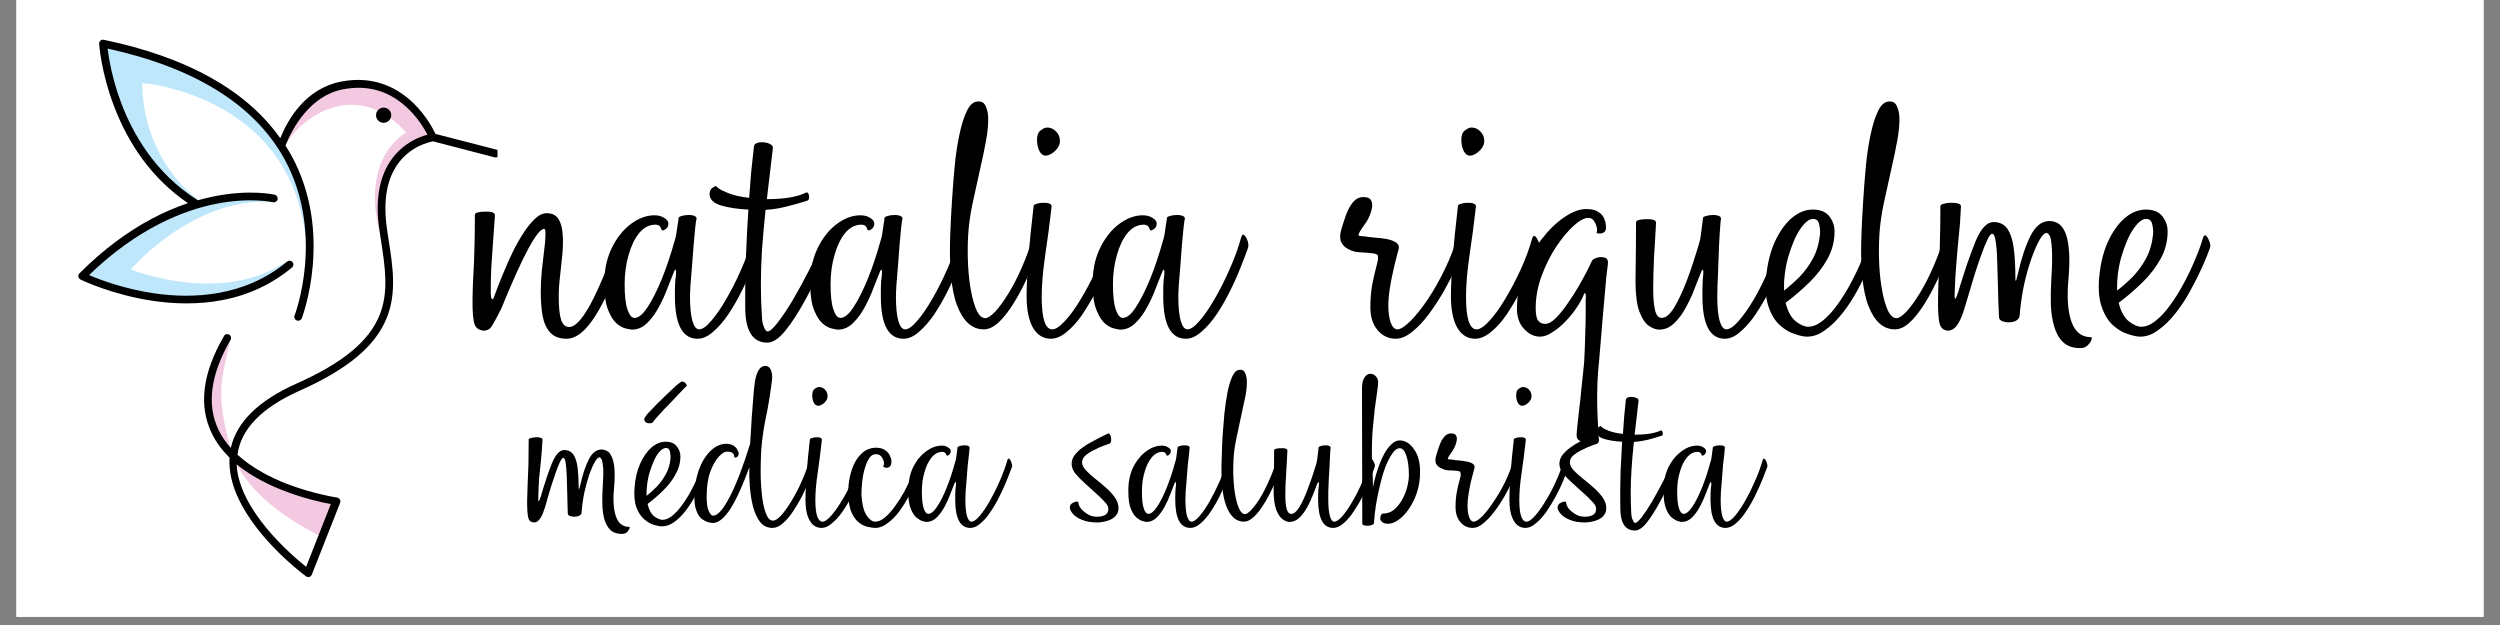 <svg xmlns="http://www.w3.org/2000/svg" xmlns:xlink="http://www.w3.org/1999/xlink" width="200" zoomAndPan="magnify" viewBox="0 0 150 37.5" height="50" preserveAspectRatio="xMidYMid meet" version="1.0"><rect x="0" y="0" width="150" height="37.5" fill="#808080" stroke="none"/><defs><g/><clipPath id="5fc91ac652"><path d="M 0.988 0 L 149.012 0 L 149.012 37.008 L 0.988 37.008 Z M 0.988 0 " clip-rule="nonzero"/></clipPath><clipPath id="dad8ddc0c4"><path d="M 6 2.371 L 19 2.371 L 19 15 L 6 15 Z M 6 2.371 " clip-rule="nonzero"/></clipPath><clipPath id="94fd39433d"><path d="M 4.688 2.371 L 29.852 2.371 L 29.852 34.938 L 4.688 34.938 Z M 4.688 2.371 " clip-rule="nonzero"/></clipPath></defs><g clip-path="url(#5fc91ac652)"><path fill="#ffffff" d="M 0.988 0 L 149.012 0 L 149.012 37.008 L 0.988 37.008 Z M 0.988 0 " fill-opacity="1" fill-rule="nonzero"/><path fill="#ffffff" d="M 0.988 0 L 149.012 0 L 149.012 37.008 L 0.988 37.008 Z M 0.988 0 " fill-opacity="1" fill-rule="nonzero"/></g><path fill="#f3c8e1" d="M 13.828 26.867 L 13.574 27.039 L 12.445 24.781 C 12.445 24.781 12.57 23.34 12.57 23.273 C 12.57 23.207 13.02 21.281 13.031 21.246 C 13.051 21.215 13.598 20.574 13.598 20.539 C 13.598 20.508 13.82 20.383 13.82 20.383 C 13.215 23.016 12.977 23.758 13.828 26.867 Z M 13.828 26.867 " fill-opacity="1" fill-rule="nonzero"/><path fill="#f3c8e1" d="M 20.059 30.328 L 19.203 32.164 C 16.676 30.871 15.059 29.473 14.199 27.855 L 14.445 27.91 L 16.5 28.949 L 18.938 29.859 Z M 20.059 30.328 " fill-opacity="1" fill-rule="nonzero"/><path fill="#f3c8e1" d="M 17.109 8.719 C 18.145 6.918 21.434 4.688 24.371 7.953 C 24.371 7.953 21.68 9.305 22.746 13.844 L 22.922 12.758 C 22.922 12.758 23.125 10.996 23.289 10.488 C 23.453 9.977 23.539 9.387 24.043 9.086 C 24.547 8.789 25.531 8.434 25.531 8.434 L 25.988 8.184 C 25.988 8.184 25.191 6.832 24.914 6.594 C 24.641 6.355 23.676 5.254 22.461 5.152 C 21.242 5.051 20.707 4.949 20.039 5.254 C 19.367 5.559 18.496 6.164 18.137 6.492 C 17.777 6.816 17.207 7.781 17.109 8.121 C 17.023 8.469 16.945 8.754 16.945 8.754 Z M 17.109 8.719 " fill-opacity="1" fill-rule="nonzero"/><path fill="#bfe7fb" d="M 16.367 12.113 C 11.555 11.805 7.852 16.164 7.852 16.164 C 7.852 16.164 13.242 18.371 17.211 15.672 C 17.211 15.672 15.82 17.93 11.855 17.902 C 7.895 17.875 5.059 16.559 5.059 16.559 C 5.059 16.559 7.07 14.496 8.52 13.715 C 9.961 12.934 11.449 12.09 12.801 11.996 C 14.152 11.906 16.008 11.766 16.375 11.859 C 16.742 11.957 16.367 12.113 16.367 12.113 Z M 16.367 12.113 " fill-opacity="1" fill-rule="nonzero"/><g clip-path="url(#dad8ddc0c4)"><path fill="#bfe7fb" d="M 11.945 12.051 C 8.273 9.141 8.551 4.98 8.551 4.98 C 8.551 4.98 17.363 5.66 18.328 14.219 C 18.328 14.219 18.461 13.738 18.434 13.668 C 18.414 13.602 18.414 12.613 18.367 12.48 C 18.32 12.344 17.016 8.863 16.812 8.609 C 16.605 8.359 14.383 5.266 10.559 3.961 C 6.73 2.656 6.227 2.656 6.227 2.656 C 6.227 2.656 6.48 4.348 6.848 5.703 C 7.215 7.055 7.922 8.211 8.703 9.426 C 9.484 10.645 11.504 12.105 11.504 12.105 Z M 11.945 12.051 " fill-opacity="1" fill-rule="nonzero"/></g><g clip-path="url(#94fd39433d)"><path fill="#000000" d="M 29.766 8.973 L 26.129 8.035 C 25.996 7.75 25.586 6.961 24.844 6.227 C 24.004 5.391 22.555 4.484 20.453 4.898 C 18.34 5.316 17.285 7.137 16.816 8.293 C 14.777 5.41 11.223 3.426 6.227 2.387 C 6.16 2.371 6.086 2.391 6.031 2.438 C 5.977 2.488 5.949 2.555 5.949 2.629 C 5.957 2.699 6.059 4.297 6.82 6.312 C 7.266 7.504 7.844 8.586 8.539 9.535 C 9.312 10.59 10.23 11.48 11.277 12.188 C 10.559 12.43 9.836 12.738 9.137 13.109 C 7.613 13.914 6.145 15.02 4.766 16.402 C 4.711 16.457 4.691 16.531 4.703 16.605 C 4.719 16.68 4.766 16.742 4.832 16.773 C 4.91 16.809 6.723 17.691 9.199 18.055 C 9.883 18.156 10.551 18.203 11.195 18.203 C 11.93 18.203 12.637 18.141 13.309 18.012 C 14.906 17.715 16.32 17.047 17.523 16.047 C 17.621 15.965 17.633 15.824 17.551 15.723 C 17.469 15.625 17.328 15.613 17.227 15.695 C 14.645 17.848 11.48 17.922 9.281 17.605 C 7.445 17.34 5.957 16.77 5.344 16.504 C 8.293 13.648 11.094 12.602 12.941 12.234 C 15.004 11.82 16.363 12.133 16.375 12.133 C 16.5 12.16 16.629 12.086 16.656 11.961 C 16.684 11.84 16.605 11.711 16.484 11.684 C 16.422 11.672 15.031 11.352 12.883 11.773 C 12.543 11.84 12.203 11.922 11.871 12.016 C 9.281 10.398 7.941 7.953 7.273 6.18 C 6.723 4.723 6.527 3.473 6.457 2.914 C 11.727 4.07 15.301 6.309 17.082 9.57 C 18.348 11.887 18.441 14.301 18.301 15.926 C 18.145 17.688 17.68 18.918 17.676 18.93 C 17.625 19.051 17.688 19.18 17.809 19.23 C 17.836 19.242 17.863 19.242 17.891 19.242 C 17.988 19.242 18.074 19.188 18.109 19.094 C 18.129 19.039 18.598 17.801 18.762 15.98 C 18.855 14.906 18.828 13.859 18.672 12.859 C 18.477 11.609 18.082 10.426 17.496 9.352 C 17.383 9.141 17.258 8.938 17.129 8.734 C 17.551 7.668 18.617 5.742 20.562 5.363 C 22.078 5.062 23.418 5.465 24.527 6.559 C 25.105 7.121 25.473 7.742 25.648 8.082 C 25.172 8.203 24.254 8.559 23.555 9.48 C 22.75 10.543 22.488 12.016 22.773 13.859 C 22.801 14.027 22.828 14.191 22.848 14.355 C 23.098 15.973 23.344 17.504 22.773 18.91 C 22.141 20.48 20.555 21.785 17.789 23.016 C 15.52 24.027 14.195 25.324 13.848 26.875 C 13.555 26.551 13.305 26.195 13.113 25.797 C 12.387 24.285 12.629 22.473 13.832 20.391 C 13.895 20.281 13.859 20.141 13.754 20.078 C 13.645 20.016 13.5 20.051 13.441 20.16 C 12.148 22.383 11.902 24.34 12.707 26 C 12.957 26.523 13.316 27.004 13.773 27.461 C 13.727 28.262 13.914 29.117 14.352 30.008 C 14.719 30.758 15.254 31.539 15.941 32.328 C 17.109 33.66 18.305 34.535 18.359 34.578 C 18.402 34.605 18.449 34.625 18.496 34.625 C 18.516 34.625 18.539 34.625 18.559 34.617 C 18.625 34.598 18.68 34.551 18.707 34.48 L 20.406 30.172 C 20.434 30.105 20.426 30.031 20.395 29.969 C 20.359 29.906 20.297 29.867 20.223 29.852 C 20.211 29.852 18.809 29.641 17.23 29.039 C 16.289 28.672 15.145 28.105 14.25 27.285 C 14.445 25.754 15.695 24.461 17.98 23.441 C 20.855 22.16 22.516 20.777 23.199 19.086 C 23.82 17.562 23.566 15.965 23.301 14.289 C 23.273 14.125 23.25 13.961 23.227 13.789 C 22.969 12.07 23.199 10.719 23.922 9.766 C 24.676 8.762 25.758 8.523 25.98 8.48 L 29.68 9.441 C 29.699 9.449 29.719 9.449 29.738 9.449 C 29.84 9.449 29.938 9.379 29.965 9.277 C 29.965 9.129 29.891 9.004 29.766 8.973 Z M 14.574 28.148 C 15.262 28.645 16.098 29.086 17.055 29.453 C 18.266 29.922 19.352 30.152 19.848 30.246 L 18.367 34.008 C 17.469 33.293 14.324 30.594 14.199 27.863 C 14.324 27.957 14.445 28.059 14.574 28.148 Z M 14.574 28.148 " fill-opacity="1" fill-rule="nonzero"/></g><path fill="#000000" d="M 23.473 6.91 C 23.473 7.039 23.43 7.145 23.34 7.234 C 23.25 7.324 23.145 7.367 23.016 7.367 C 22.891 7.367 22.785 7.324 22.695 7.234 C 22.605 7.145 22.562 7.039 22.562 6.91 C 22.562 6.785 22.605 6.68 22.695 6.59 C 22.785 6.5 22.891 6.457 23.016 6.457 C 23.145 6.457 23.25 6.5 23.34 6.59 C 23.43 6.68 23.473 6.785 23.473 6.91 Z M 23.473 6.91 " fill-opacity="1" fill-rule="nonzero"/><g fill="#000000" fill-opacity="1"><g transform="translate(28.196, 19.558)"><g><path d="M 5.797 0.766 C 5.367 0.766 5.039 0.641 4.812 0.391 C 4.594 0.148 4.441 -0.18 4.359 -0.609 C 4.285 -1.035 4.25 -1.52 4.25 -2.062 C 4.25 -2.457 4.27 -2.875 4.312 -3.312 C 4.363 -3.75 4.41 -4.156 4.453 -4.531 C 4.504 -4.914 4.531 -5.227 4.531 -5.469 C 4.539 -5.707 4.516 -5.828 4.453 -5.828 C 4.254 -5.828 3.945 -5.445 3.531 -4.688 C 3.113 -3.926 2.562 -2.707 1.875 -1.031 C 1.688 -0.656 1.539 -0.379 1.438 -0.203 C 1.344 -0.023 1.258 0.094 1.188 0.156 C 1.113 0.219 1.02 0.258 0.906 0.281 C 0.582 0.281 0.375 0.156 0.281 -0.094 C 0.188 -0.352 0.145 -0.879 0.156 -1.672 C 0.164 -2.148 0.18 -2.602 0.203 -3.031 C 0.234 -3.469 0.254 -3.969 0.266 -4.531 C 0.285 -5.102 0.297 -5.816 0.297 -6.672 C 0.297 -6.734 0.352 -6.781 0.469 -6.812 C 0.594 -6.844 0.734 -6.859 0.891 -6.859 C 1.055 -6.867 1.195 -6.859 1.312 -6.828 C 1.438 -6.797 1.5 -6.734 1.5 -6.641 C 1.457 -5.941 1.414 -5.348 1.375 -4.859 C 1.344 -4.379 1.312 -3.926 1.281 -3.5 C 1.258 -3.07 1.25 -2.586 1.25 -2.047 C 1.25 -1.816 1.27 -1.676 1.312 -1.625 C 1.363 -1.57 1.41 -1.617 1.453 -1.766 C 1.484 -1.836 1.547 -2.004 1.641 -2.266 C 1.742 -2.535 1.875 -2.859 2.031 -3.234 C 2.188 -3.617 2.363 -4.016 2.562 -4.422 C 2.758 -4.828 2.973 -5.207 3.203 -5.562 C 3.43 -5.914 3.66 -6.203 3.891 -6.422 C 4.129 -6.648 4.367 -6.766 4.609 -6.766 C 4.93 -6.766 5.164 -6.648 5.312 -6.422 C 5.457 -6.191 5.539 -5.891 5.562 -5.516 C 5.594 -5.148 5.586 -4.75 5.547 -4.312 C 5.504 -3.875 5.457 -3.43 5.406 -2.984 C 5.352 -2.535 5.328 -2.129 5.328 -1.766 C 5.328 -1.129 5.375 -0.664 5.469 -0.375 C 5.57 -0.082 5.734 0.062 5.953 0.062 C 6.305 0.062 6.727 -0.383 7.219 -1.281 C 7.707 -2.188 8.266 -3.508 8.891 -5.25 C 8.941 -5.375 9.004 -5.406 9.078 -5.344 C 9.16 -5.289 9.227 -5.191 9.281 -5.047 C 9.344 -4.91 9.352 -4.773 9.312 -4.641 C 8.727 -2.922 8.141 -1.586 7.547 -0.641 C 6.961 0.297 6.379 0.766 5.797 0.766 Z M 5.797 0.766 "/></g></g></g><g fill="#000000" fill-opacity="1"><g transform="translate(36.572, 19.558)"><g><path d="M 5.281 0.766 C 4.375 0.766 3.922 -0.086 3.922 -1.797 C 3.922 -2.18 3.926 -2.469 3.938 -2.656 C 3.957 -2.852 3.973 -2.988 3.984 -3.062 C 4.004 -3.289 3.992 -3.395 3.953 -3.375 C 3.91 -3.352 3.867 -3.281 3.828 -3.156 C 3.734 -2.926 3.613 -2.625 3.469 -2.25 C 3.332 -1.875 3.16 -1.5 2.953 -1.125 C 2.754 -0.75 2.52 -0.43 2.25 -0.172 C 1.988 0.086 1.688 0.219 1.344 0.219 C 1.281 0.219 1.164 0.195 1 0.156 C 0.832 0.125 0.648 0.031 0.453 -0.125 C 0.254 -0.289 0.082 -0.551 -0.062 -0.906 C -0.219 -1.258 -0.301 -1.754 -0.312 -2.391 C -0.332 -3.242 -0.191 -3.988 0.109 -4.625 C 0.41 -5.258 0.797 -5.754 1.266 -6.109 C 1.734 -6.461 2.211 -6.641 2.703 -6.641 C 2.93 -6.641 3.125 -6.586 3.281 -6.484 C 3.445 -6.391 3.531 -6.273 3.531 -6.141 C 3.531 -5.992 3.469 -5.879 3.344 -5.797 C 3.219 -5.711 3.141 -5.711 3.109 -5.797 C 3.066 -5.984 2.945 -6.078 2.75 -6.078 C 2.383 -6.078 2.062 -5.91 1.781 -5.578 C 1.508 -5.242 1.297 -4.801 1.141 -4.25 C 0.984 -3.707 0.906 -3.125 0.906 -2.5 C 0.906 -1.82 0.961 -1.316 1.078 -0.984 C 1.191 -0.648 1.332 -0.484 1.5 -0.484 C 1.738 -0.484 2 -0.695 2.281 -1.125 C 2.562 -1.551 2.848 -2.117 3.141 -2.828 C 3.43 -3.547 3.691 -4.328 3.922 -5.172 C 3.961 -5.273 3.992 -5.414 4.016 -5.594 C 4.047 -5.781 4.07 -5.957 4.094 -6.125 C 4.125 -6.301 4.141 -6.414 4.141 -6.469 C 4.141 -6.52 4.195 -6.562 4.312 -6.594 C 4.426 -6.633 4.555 -6.656 4.703 -6.656 C 4.848 -6.664 4.973 -6.648 5.078 -6.609 C 5.191 -6.566 5.238 -6.5 5.219 -6.406 C 5.195 -6.352 5.172 -6.18 5.141 -5.891 C 5.117 -5.609 5.086 -5.27 5.047 -4.875 C 5.016 -4.477 4.984 -4.066 4.953 -3.641 C 4.922 -3.211 4.891 -2.828 4.859 -2.484 C 4.836 -2.148 4.828 -1.906 4.828 -1.75 C 4.828 -1.145 4.875 -0.664 4.969 -0.312 C 5.07 0.031 5.207 0.203 5.375 0.203 C 5.57 0.203 5.812 0.035 6.094 -0.297 C 6.383 -0.629 6.688 -1.066 7 -1.609 C 7.32 -2.16 7.625 -2.758 7.906 -3.406 C 8.195 -4.051 8.426 -4.68 8.594 -5.297 C 8.645 -5.473 8.707 -5.523 8.781 -5.453 C 8.863 -5.379 8.93 -5.266 8.984 -5.109 C 9.035 -4.953 9.047 -4.816 9.016 -4.703 C 8.91 -4.398 8.766 -4.016 8.578 -3.547 C 8.398 -3.086 8.188 -2.609 7.938 -2.109 C 7.695 -1.617 7.43 -1.156 7.141 -0.719 C 6.848 -0.281 6.539 0.07 6.219 0.344 C 5.906 0.625 5.594 0.766 5.281 0.766 Z M 5.281 0.766 "/></g></g></g><g fill="#000000" fill-opacity="1"><g transform="translate(44.653, 19.558)"><g><path d="M 4.828 -5.297 C 4.891 -5.422 4.957 -5.445 5.031 -5.375 C 5.102 -5.312 5.16 -5.207 5.203 -5.062 C 5.242 -4.914 5.234 -4.797 5.172 -4.703 C 4.68 -3.578 4.207 -2.582 3.75 -1.719 C 3.289 -0.863 2.863 -0.195 2.469 0.281 C 2.082 0.758 1.723 1 1.391 1 C 0.535 1 0.094 0.344 0.062 -0.969 C 0.051 -2.195 0.066 -3.301 0.109 -4.281 C 0.148 -5.27 0.195 -6.172 0.25 -6.984 C -0.406 -7.016 -0.957 -7.098 -1.406 -7.234 C -1.852 -7.379 -2.078 -7.602 -2.078 -7.906 C -2.078 -8.094 -2.016 -8.223 -1.891 -8.297 C -1.766 -8.379 -1.695 -8.41 -1.688 -8.391 C -1.602 -8.273 -1.383 -8.145 -1.031 -8 C -0.688 -7.852 -0.242 -7.75 0.297 -7.688 C 0.336 -8.25 0.379 -8.781 0.422 -9.281 C 0.473 -9.781 0.523 -10.258 0.578 -10.719 C 0.578 -10.844 0.633 -10.926 0.75 -10.969 C 0.875 -11.02 1.016 -11.035 1.172 -11.016 C 1.328 -11.004 1.457 -10.969 1.562 -10.906 C 1.676 -10.844 1.727 -10.766 1.719 -10.672 L 1.359 -7.609 C 2.391 -7.609 3.172 -7.738 3.703 -8 C 3.773 -8.031 3.828 -8.004 3.859 -7.922 C 3.891 -7.848 3.898 -7.77 3.891 -7.688 C 3.891 -7.602 3.852 -7.547 3.781 -7.516 C 3.352 -7.379 2.926 -7.258 2.5 -7.156 C 2.082 -7.051 1.676 -6.988 1.281 -6.969 C 1.188 -6.062 1.113 -5.242 1.062 -4.516 C 1.02 -3.785 1 -3.102 1 -2.469 C 1 -1.832 1.02 -1.195 1.062 -0.562 C 1.07 -0.301 1.113 -0.086 1.188 0.078 C 1.258 0.242 1.332 0.328 1.406 0.328 C 1.531 0.328 1.723 0.16 1.984 -0.172 C 2.254 -0.516 2.555 -0.961 2.891 -1.516 C 3.223 -2.078 3.555 -2.688 3.891 -3.344 C 4.234 -4.008 4.547 -4.66 4.828 -5.297 Z M 4.828 -5.297 "/></g></g></g><g fill="#000000" fill-opacity="1"><g transform="translate(48.928, 19.558)"><g><path d="M 5.281 0.766 C 4.375 0.766 3.922 -0.086 3.922 -1.797 C 3.922 -2.18 3.926 -2.469 3.938 -2.656 C 3.957 -2.852 3.973 -2.988 3.984 -3.062 C 4.004 -3.289 3.992 -3.395 3.953 -3.375 C 3.91 -3.352 3.867 -3.281 3.828 -3.156 C 3.734 -2.926 3.613 -2.625 3.469 -2.25 C 3.332 -1.875 3.16 -1.5 2.953 -1.125 C 2.754 -0.75 2.52 -0.43 2.25 -0.172 C 1.988 0.086 1.688 0.219 1.344 0.219 C 1.281 0.219 1.164 0.195 1 0.156 C 0.832 0.125 0.648 0.031 0.453 -0.125 C 0.254 -0.289 0.082 -0.551 -0.062 -0.906 C -0.219 -1.258 -0.301 -1.754 -0.312 -2.391 C -0.332 -3.242 -0.191 -3.988 0.109 -4.625 C 0.41 -5.258 0.797 -5.754 1.266 -6.109 C 1.734 -6.461 2.211 -6.641 2.703 -6.641 C 2.93 -6.641 3.125 -6.586 3.281 -6.484 C 3.445 -6.391 3.531 -6.273 3.531 -6.141 C 3.531 -5.992 3.469 -5.879 3.344 -5.797 C 3.219 -5.711 3.141 -5.711 3.109 -5.797 C 3.066 -5.984 2.945 -6.078 2.75 -6.078 C 2.383 -6.078 2.062 -5.91 1.781 -5.578 C 1.508 -5.242 1.297 -4.801 1.141 -4.25 C 0.984 -3.707 0.906 -3.125 0.906 -2.5 C 0.906 -1.82 0.961 -1.316 1.078 -0.984 C 1.191 -0.648 1.332 -0.484 1.5 -0.484 C 1.738 -0.484 2 -0.695 2.281 -1.125 C 2.562 -1.551 2.848 -2.117 3.141 -2.828 C 3.43 -3.547 3.691 -4.328 3.922 -5.172 C 3.961 -5.273 3.992 -5.414 4.016 -5.594 C 4.047 -5.781 4.07 -5.957 4.094 -6.125 C 4.125 -6.301 4.141 -6.414 4.141 -6.469 C 4.141 -6.52 4.195 -6.562 4.312 -6.594 C 4.426 -6.633 4.555 -6.656 4.703 -6.656 C 4.848 -6.664 4.973 -6.648 5.078 -6.609 C 5.191 -6.566 5.238 -6.5 5.219 -6.406 C 5.195 -6.352 5.172 -6.18 5.141 -5.891 C 5.117 -5.609 5.086 -5.27 5.047 -4.875 C 5.016 -4.477 4.984 -4.066 4.953 -3.641 C 4.922 -3.211 4.891 -2.828 4.859 -2.484 C 4.836 -2.148 4.828 -1.906 4.828 -1.75 C 4.828 -1.145 4.875 -0.664 4.969 -0.312 C 5.07 0.031 5.207 0.203 5.375 0.203 C 5.57 0.203 5.812 0.035 6.094 -0.297 C 6.383 -0.629 6.688 -1.066 7 -1.609 C 7.32 -2.16 7.625 -2.758 7.906 -3.406 C 8.195 -4.051 8.426 -4.68 8.594 -5.297 C 8.645 -5.473 8.707 -5.523 8.781 -5.453 C 8.863 -5.379 8.93 -5.266 8.984 -5.109 C 9.035 -4.953 9.047 -4.816 9.016 -4.703 C 8.91 -4.398 8.766 -4.016 8.578 -3.547 C 8.398 -3.086 8.188 -2.609 7.938 -2.109 C 7.695 -1.617 7.43 -1.156 7.141 -0.719 C 6.848 -0.281 6.539 0.07 6.219 0.344 C 5.906 0.625 5.594 0.766 5.281 0.766 Z M 5.281 0.766 "/></g></g></g><g fill="#000000" fill-opacity="1"><g transform="translate(57.008, 19.558)"><g><path d="M 2.016 0.203 C 1.316 0.203 0.785 -0.27 0.422 -1.219 C 0.055 -2.164 -0.078 -3.664 0.016 -5.719 C 0.035 -6.219 0.066 -6.801 0.109 -7.469 C 0.148 -8.145 0.203 -8.828 0.266 -9.516 C 0.328 -10.203 0.422 -10.844 0.547 -11.438 C 0.672 -12.039 0.82 -12.523 1 -12.891 C 1.176 -13.266 1.395 -13.457 1.656 -13.469 C 1.883 -13.488 2.039 -13.398 2.125 -13.203 C 2.219 -13.004 2.27 -12.789 2.281 -12.562 C 2.301 -12.176 2.258 -11.695 2.156 -11.125 C 2.051 -10.551 1.922 -9.93 1.766 -9.266 C 1.617 -8.609 1.473 -7.941 1.328 -7.266 C 1.191 -6.598 1.109 -5.973 1.078 -5.391 C 1.047 -4.797 1.047 -4.207 1.078 -3.625 C 1.109 -3.039 1.172 -2.508 1.266 -2.031 C 1.359 -1.562 1.473 -1.18 1.609 -0.891 C 1.754 -0.609 1.922 -0.469 2.109 -0.469 C 2.254 -0.469 2.453 -0.598 2.703 -0.859 C 2.953 -1.129 3.219 -1.492 3.5 -1.953 C 3.781 -2.41 4.047 -2.926 4.297 -3.5 C 4.555 -4.082 4.773 -4.68 4.953 -5.297 C 4.992 -5.473 5.055 -5.523 5.141 -5.453 C 5.223 -5.379 5.289 -5.266 5.344 -5.109 C 5.395 -4.953 5.406 -4.816 5.375 -4.703 C 5.281 -4.398 5.141 -4.035 4.953 -3.609 C 4.773 -3.191 4.57 -2.758 4.344 -2.312 C 4.125 -1.875 3.883 -1.461 3.625 -1.078 C 3.363 -0.691 3.098 -0.379 2.828 -0.141 C 2.555 0.086 2.285 0.203 2.016 0.203 Z M 2.016 0.203 "/></g></g></g><g fill="#000000" fill-opacity="1"><g transform="translate(61.44, 19.558)"><g><path d="M 1.297 -10.219 C 1.148 -10.219 1.023 -10.312 0.922 -10.5 C 0.828 -10.695 0.781 -10.922 0.781 -11.172 C 0.781 -11.441 0.852 -11.629 1 -11.734 C 1.145 -11.848 1.273 -11.906 1.391 -11.906 C 1.598 -11.906 1.773 -11.828 1.922 -11.672 C 2.078 -11.516 2.156 -11.328 2.156 -11.109 C 2.156 -10.879 2.051 -10.672 1.844 -10.484 C 1.645 -10.305 1.461 -10.219 1.297 -10.219 Z M 1.609 0.766 C 1.148 0.766 0.789 0.539 0.531 0.094 C 0.281 -0.352 0.156 -0.984 0.156 -1.797 C 0.156 -2.336 0.191 -3.086 0.266 -4.047 C 0.336 -5.004 0.441 -6.051 0.578 -7.188 C 0.578 -7.25 0.633 -7.297 0.75 -7.328 C 0.863 -7.367 0.992 -7.391 1.141 -7.391 C 1.285 -7.398 1.41 -7.383 1.516 -7.344 C 1.617 -7.312 1.664 -7.25 1.656 -7.156 C 1.539 -6.133 1.41 -5.148 1.266 -4.203 C 1.129 -3.254 1.062 -2.438 1.062 -1.75 C 1.062 -0.445 1.273 0.203 1.703 0.203 C 1.898 0.203 2.148 0.035 2.453 -0.297 C 2.766 -0.629 3.082 -1.066 3.406 -1.609 C 3.738 -2.16 4.051 -2.754 4.344 -3.391 C 4.633 -4.023 4.863 -4.645 5.031 -5.25 C 5.082 -5.406 5.145 -5.445 5.219 -5.375 C 5.301 -5.301 5.367 -5.188 5.422 -5.031 C 5.484 -4.875 5.492 -4.742 5.453 -4.641 C 5.348 -4.336 5.195 -3.957 5 -3.5 C 4.812 -3.039 4.586 -2.566 4.328 -2.078 C 4.066 -1.586 3.789 -1.125 3.5 -0.688 C 3.207 -0.258 2.895 0.086 2.562 0.359 C 2.238 0.629 1.922 0.766 1.609 0.766 Z M 1.609 0.766 "/></g></g></g><g fill="#000000" fill-opacity="1"><g transform="translate(65.871, 19.558)"><g><path d="M 5.281 0.766 C 4.375 0.766 3.922 -0.086 3.922 -1.797 C 3.922 -2.18 3.926 -2.469 3.938 -2.656 C 3.957 -2.852 3.973 -2.988 3.984 -3.062 C 4.004 -3.289 3.992 -3.395 3.953 -3.375 C 3.91 -3.352 3.867 -3.281 3.828 -3.156 C 3.734 -2.926 3.613 -2.625 3.469 -2.25 C 3.332 -1.875 3.16 -1.5 2.953 -1.125 C 2.754 -0.75 2.52 -0.43 2.25 -0.172 C 1.988 0.086 1.688 0.219 1.344 0.219 C 1.281 0.219 1.164 0.195 1 0.156 C 0.832 0.125 0.648 0.031 0.453 -0.125 C 0.254 -0.289 0.082 -0.551 -0.062 -0.906 C -0.219 -1.258 -0.301 -1.754 -0.312 -2.391 C -0.332 -3.242 -0.191 -3.988 0.109 -4.625 C 0.41 -5.258 0.797 -5.754 1.266 -6.109 C 1.734 -6.461 2.211 -6.641 2.703 -6.641 C 2.93 -6.641 3.125 -6.586 3.281 -6.484 C 3.445 -6.391 3.531 -6.273 3.531 -6.141 C 3.531 -5.992 3.469 -5.879 3.344 -5.797 C 3.219 -5.711 3.141 -5.711 3.109 -5.797 C 3.066 -5.984 2.945 -6.078 2.75 -6.078 C 2.383 -6.078 2.062 -5.91 1.781 -5.578 C 1.508 -5.242 1.297 -4.801 1.141 -4.25 C 0.984 -3.707 0.906 -3.125 0.906 -2.5 C 0.906 -1.82 0.961 -1.316 1.078 -0.984 C 1.191 -0.648 1.332 -0.484 1.5 -0.484 C 1.738 -0.484 2 -0.695 2.281 -1.125 C 2.562 -1.551 2.848 -2.117 3.141 -2.828 C 3.43 -3.547 3.691 -4.328 3.922 -5.172 C 3.961 -5.273 3.992 -5.414 4.016 -5.594 C 4.047 -5.781 4.07 -5.957 4.094 -6.125 C 4.125 -6.301 4.141 -6.414 4.141 -6.469 C 4.141 -6.52 4.195 -6.562 4.312 -6.594 C 4.426 -6.633 4.555 -6.656 4.703 -6.656 C 4.848 -6.664 4.973 -6.648 5.078 -6.609 C 5.191 -6.566 5.238 -6.5 5.219 -6.406 C 5.195 -6.352 5.172 -6.18 5.141 -5.891 C 5.117 -5.609 5.086 -5.27 5.047 -4.875 C 5.016 -4.477 4.984 -4.066 4.953 -3.641 C 4.922 -3.211 4.891 -2.828 4.859 -2.484 C 4.836 -2.148 4.828 -1.906 4.828 -1.75 C 4.828 -1.145 4.875 -0.664 4.969 -0.312 C 5.07 0.031 5.207 0.203 5.375 0.203 C 5.57 0.203 5.812 0.035 6.094 -0.297 C 6.383 -0.629 6.688 -1.066 7 -1.609 C 7.32 -2.16 7.625 -2.758 7.906 -3.406 C 8.195 -4.051 8.426 -4.68 8.594 -5.297 C 8.645 -5.473 8.707 -5.523 8.781 -5.453 C 8.863 -5.379 8.93 -5.266 8.984 -5.109 C 9.035 -4.953 9.047 -4.816 9.016 -4.703 C 8.91 -4.398 8.766 -4.016 8.578 -3.547 C 8.398 -3.086 8.188 -2.609 7.938 -2.109 C 7.695 -1.617 7.43 -1.156 7.141 -0.719 C 6.848 -0.281 6.539 0.07 6.219 0.344 C 5.906 0.625 5.594 0.766 5.281 0.766 Z M 5.281 0.766 "/></g></g></g><g fill="#000000" fill-opacity="1"><g transform="translate(73.952, 19.558)"><g/></g></g><g fill="#000000" fill-opacity="1"><g transform="translate(80.034, 19.558)"><g><path d="M 3.719 0.766 C 3.27 0.766 2.898 0.586 2.609 0.234 C 2.328 -0.109 2.188 -0.555 2.188 -1.109 C 2.188 -1.598 2.223 -2.051 2.297 -2.469 C 2.379 -2.883 2.457 -3.227 2.531 -3.5 C 2.602 -3.77 2.641 -3.93 2.641 -3.984 C 2.648 -4.047 2.648 -4.117 2.641 -4.203 C 2.629 -4.285 2.523 -4.336 2.328 -4.359 C 2.047 -4.391 1.785 -4.41 1.547 -4.422 C 1.316 -4.43 1.098 -4.488 0.891 -4.594 C 0.68 -4.695 0.531 -4.844 0.438 -5.031 C 0.352 -5.227 0.352 -5.473 0.438 -5.766 C 0.52 -6.047 0.613 -6.336 0.719 -6.641 C 0.832 -6.953 0.973 -7.211 1.141 -7.422 C 1.316 -7.629 1.523 -7.734 1.766 -7.734 C 1.992 -7.734 2.141 -7.68 2.203 -7.578 C 2.273 -7.473 2.305 -7.348 2.297 -7.203 C 2.285 -7.055 2.254 -6.914 2.203 -6.781 C 2.117 -6.52 1.988 -6.273 1.812 -6.047 C 1.645 -5.816 1.539 -5.648 1.5 -5.547 C 1.445 -5.441 1.488 -5.391 1.625 -5.391 C 1.758 -5.391 1.898 -5.375 2.047 -5.344 C 2.141 -5.332 2.289 -5.316 2.5 -5.297 C 2.707 -5.285 2.926 -5.258 3.156 -5.219 C 3.383 -5.176 3.57 -5.109 3.719 -5.016 C 3.863 -4.922 3.922 -4.797 3.891 -4.641 C 3.891 -4.641 3.859 -4.52 3.797 -4.281 C 3.734 -4.051 3.66 -3.754 3.578 -3.391 C 3.492 -3.035 3.422 -2.664 3.359 -2.281 C 3.297 -1.895 3.266 -1.539 3.266 -1.219 C 3.266 -0.82 3.312 -0.484 3.406 -0.203 C 3.508 0.066 3.645 0.203 3.812 0.203 C 4 0.203 4.258 0.035 4.594 -0.297 C 4.926 -0.629 5.273 -1.066 5.641 -1.609 C 6.004 -2.16 6.344 -2.758 6.656 -3.406 C 6.969 -4.051 7.211 -4.68 7.391 -5.297 C 7.41 -5.473 7.457 -5.523 7.531 -5.453 C 7.613 -5.379 7.688 -5.266 7.75 -5.109 C 7.82 -4.953 7.836 -4.816 7.797 -4.703 C 7.703 -4.398 7.551 -4.016 7.344 -3.547 C 7.133 -3.086 6.891 -2.609 6.609 -2.109 C 6.328 -1.617 6.023 -1.156 5.703 -0.719 C 5.379 -0.281 5.047 0.07 4.703 0.344 C 4.359 0.625 4.031 0.766 3.719 0.766 Z M 3.719 0.766 "/></g></g></g><g fill="#000000" fill-opacity="1"><g transform="translate(86.899, 19.558)"><g><path d="M 1.297 -10.219 C 1.148 -10.219 1.023 -10.312 0.922 -10.5 C 0.828 -10.695 0.781 -10.922 0.781 -11.172 C 0.781 -11.441 0.852 -11.629 1 -11.734 C 1.145 -11.848 1.273 -11.906 1.391 -11.906 C 1.598 -11.906 1.773 -11.828 1.922 -11.672 C 2.078 -11.516 2.156 -11.328 2.156 -11.109 C 2.156 -10.879 2.051 -10.672 1.844 -10.484 C 1.645 -10.305 1.461 -10.219 1.297 -10.219 Z M 1.609 0.766 C 1.148 0.766 0.789 0.539 0.531 0.094 C 0.281 -0.352 0.156 -0.984 0.156 -1.797 C 0.156 -2.336 0.191 -3.086 0.266 -4.047 C 0.336 -5.004 0.441 -6.051 0.578 -7.188 C 0.578 -7.25 0.633 -7.297 0.75 -7.328 C 0.863 -7.367 0.992 -7.391 1.141 -7.391 C 1.285 -7.398 1.41 -7.383 1.516 -7.344 C 1.617 -7.312 1.664 -7.25 1.656 -7.156 C 1.539 -6.133 1.41 -5.148 1.266 -4.203 C 1.129 -3.254 1.062 -2.438 1.062 -1.75 C 1.062 -0.445 1.273 0.203 1.703 0.203 C 1.898 0.203 2.148 0.035 2.453 -0.297 C 2.766 -0.629 3.082 -1.066 3.406 -1.609 C 3.738 -2.16 4.051 -2.754 4.344 -3.391 C 4.633 -4.023 4.863 -4.645 5.031 -5.25 C 5.082 -5.406 5.145 -5.445 5.219 -5.375 C 5.301 -5.301 5.367 -5.188 5.422 -5.031 C 5.484 -4.875 5.492 -4.742 5.453 -4.641 C 5.348 -4.336 5.195 -3.957 5 -3.5 C 4.812 -3.039 4.586 -2.566 4.328 -2.078 C 4.066 -1.586 3.789 -1.125 3.5 -0.688 C 3.207 -0.258 2.895 0.086 2.562 0.359 C 2.238 0.629 1.922 0.766 1.609 0.766 Z M 1.609 0.766 "/></g></g></g><g fill="#000000" fill-opacity="1"><g transform="translate(91.33, 19.558)"><g><path d="M 3.812 -1.578 C 3.812 -1.461 3.812 -1.207 3.812 -0.812 C 3.812 -0.414 3.801 0.047 3.781 0.578 C 3.77 1.109 3.75 1.641 3.719 2.172 C 3.707 2.297 3.688 2.508 3.656 2.812 C 3.625 3.113 3.586 3.453 3.547 3.828 C 3.516 4.211 3.473 4.598 3.422 4.984 C 3.379 5.367 3.344 5.703 3.312 5.984 C 3.281 6.273 3.266 6.473 3.266 6.578 C 3.266 6.711 3.328 6.816 3.453 6.891 C 3.586 6.973 3.738 7.023 3.906 7.047 C 4.07 7.078 4.219 7.078 4.344 7.047 C 4.477 7.023 4.547 6.973 4.547 6.891 C 4.555 6.672 4.562 6.484 4.562 6.328 C 4.562 6.18 4.555 6.023 4.547 5.859 C 4.535 5.691 4.523 5.477 4.516 5.219 C 4.504 4.957 4.5 4.617 4.5 4.203 C 4.5 4.086 4.504 3.82 4.516 3.406 C 4.535 2.988 4.57 2.516 4.625 1.984 C 4.645 1.773 4.672 1.469 4.703 1.062 C 4.734 0.656 4.77 0.211 4.812 -0.266 C 4.852 -0.742 4.895 -1.219 4.938 -1.688 C 4.977 -2.156 5.016 -2.566 5.047 -2.922 C 5.086 -3.285 5.117 -3.539 5.141 -3.688 C 5.172 -3.914 5.113 -4.051 4.969 -4.094 C 4.82 -4.145 4.66 -4.145 4.484 -4.094 C 4.305 -4.039 4.203 -3.969 4.172 -3.875 C 4.148 -3.832 4.07 -3.672 3.938 -3.391 C 3.801 -3.117 3.629 -2.801 3.422 -2.438 C 3.211 -2.07 2.984 -1.711 2.734 -1.359 C 2.492 -1.004 2.254 -0.707 2.016 -0.469 C 1.785 -0.238 1.57 -0.125 1.375 -0.125 C 1.195 -0.125 1.055 -0.191 0.953 -0.328 C 0.859 -0.461 0.812 -0.711 0.812 -1.078 C 0.812 -1.723 0.93 -2.367 1.172 -3.016 C 1.41 -3.66 1.703 -4.242 2.047 -4.766 C 2.398 -5.285 2.75 -5.703 3.094 -6.016 C 3.438 -6.328 3.727 -6.484 3.969 -6.484 C 4.156 -6.484 4.297 -6.375 4.391 -6.156 C 4.492 -5.945 4.52 -5.766 4.469 -5.609 C 4.457 -5.578 4.5 -5.555 4.594 -5.547 C 4.695 -5.535 4.797 -5.555 4.891 -5.609 C 4.984 -5.66 5.031 -5.758 5.031 -5.906 C 5.031 -6.07 5 -6.238 4.938 -6.406 C 4.883 -6.57 4.77 -6.711 4.594 -6.828 C 4.426 -6.953 4.176 -7.016 3.844 -7.016 C 3.438 -7.016 2.992 -6.848 2.516 -6.516 C 2.035 -6.191 1.578 -5.742 1.141 -5.172 C 0.711 -4.609 0.363 -3.969 0.094 -3.25 C -0.176 -2.539 -0.312 -1.801 -0.312 -1.031 C -0.312 -0.531 -0.172 -0.129 0.109 0.172 C 0.391 0.484 0.711 0.641 1.078 0.641 C 1.305 0.641 1.551 0.551 1.812 0.375 C 2.082 0.207 2.344 -0.004 2.594 -0.266 C 2.852 -0.535 3.078 -0.812 3.266 -1.094 C 3.461 -1.383 3.602 -1.641 3.688 -1.859 C 3.727 -1.984 3.766 -2.004 3.797 -1.922 C 3.828 -1.836 3.832 -1.723 3.812 -1.578 Z M 3.812 -1.578 "/></g></g></g><g fill="#000000" fill-opacity="1"><g transform="translate(97.864, 19.558)"><g><path d="M 0.266 -2.703 C 0.266 -2.898 0.27 -3.297 0.281 -3.891 C 0.289 -4.492 0.297 -5.27 0.297 -6.219 C 0.297 -6.281 0.352 -6.328 0.469 -6.359 C 0.594 -6.391 0.734 -6.406 0.891 -6.406 C 1.055 -6.414 1.195 -6.406 1.312 -6.375 C 1.438 -6.344 1.5 -6.281 1.5 -6.188 C 1.457 -5.445 1.414 -4.734 1.375 -4.047 C 1.344 -3.359 1.328 -2.75 1.328 -2.219 C 1.328 -1.688 1.363 -1.266 1.438 -0.953 C 1.508 -0.641 1.645 -0.484 1.844 -0.484 C 2.082 -0.484 2.328 -0.688 2.578 -1.094 C 2.828 -1.5 3.082 -2.039 3.344 -2.719 C 3.602 -3.406 3.852 -4.164 4.094 -5 C 4.133 -5.102 4.164 -5.258 4.188 -5.469 C 4.219 -5.676 4.242 -5.879 4.266 -6.078 C 4.297 -6.285 4.312 -6.414 4.312 -6.469 C 4.312 -6.52 4.367 -6.562 4.484 -6.594 C 4.598 -6.633 4.727 -6.656 4.875 -6.656 C 5.02 -6.664 5.145 -6.648 5.25 -6.609 C 5.363 -6.566 5.41 -6.5 5.391 -6.406 C 5.379 -6.352 5.363 -6.18 5.344 -5.891 C 5.32 -5.609 5.301 -5.27 5.281 -4.875 C 5.27 -4.477 5.254 -4.066 5.234 -3.641 C 5.223 -3.211 5.207 -2.828 5.188 -2.484 C 5.176 -2.148 5.172 -1.906 5.172 -1.75 C 5.172 -1.145 5.219 -0.664 5.312 -0.312 C 5.414 0.031 5.551 0.203 5.719 0.203 C 5.914 0.203 6.16 0.035 6.453 -0.297 C 6.742 -0.629 7.051 -1.066 7.375 -1.609 C 7.695 -2.16 7.992 -2.758 8.266 -3.406 C 8.547 -4.051 8.773 -4.68 8.953 -5.297 C 8.973 -5.473 9.02 -5.523 9.094 -5.453 C 9.176 -5.379 9.25 -5.266 9.312 -5.109 C 9.383 -4.953 9.398 -4.816 9.359 -4.703 C 9.266 -4.398 9.125 -4.016 8.938 -3.547 C 8.758 -3.086 8.547 -2.609 8.297 -2.109 C 8.047 -1.617 7.773 -1.156 7.484 -0.719 C 7.191 -0.281 6.883 0.07 6.562 0.344 C 6.25 0.625 5.938 0.766 5.625 0.766 C 4.727 0.766 4.281 -0.086 4.281 -1.797 C 4.281 -2.18 4.285 -2.469 4.297 -2.656 C 4.305 -2.852 4.316 -2.988 4.328 -3.062 C 4.348 -3.289 4.336 -3.395 4.297 -3.375 C 4.254 -3.352 4.211 -3.281 4.172 -3.156 C 4.078 -2.926 3.957 -2.625 3.812 -2.25 C 3.676 -1.875 3.504 -1.5 3.297 -1.125 C 3.098 -0.75 2.863 -0.43 2.594 -0.172 C 2.332 0.086 2.031 0.219 1.688 0.219 C 1.5 0.219 1.297 0.145 1.078 0 C 0.859 -0.145 0.664 -0.43 0.5 -0.859 C 0.344 -1.285 0.266 -1.898 0.266 -2.703 Z M 0.266 -2.703 "/></g></g></g><g fill="#000000" fill-opacity="1"><g transform="translate(106.292, 19.558)"><g><path d="M 5.906 -5.297 C 5.957 -5.441 6.02 -5.477 6.094 -5.406 C 6.164 -5.344 6.227 -5.234 6.281 -5.078 C 6.344 -4.93 6.359 -4.805 6.328 -4.703 C 6.223 -4.398 6.07 -4.023 5.875 -3.578 C 5.676 -3.129 5.441 -2.66 5.172 -2.172 C 4.91 -1.68 4.613 -1.223 4.281 -0.797 C 3.945 -0.367 3.598 -0.023 3.234 0.234 C 2.879 0.504 2.516 0.641 2.141 0.641 C 1.941 0.641 1.691 0.586 1.391 0.484 C 1.086 0.391 0.797 0.219 0.516 -0.031 C 0.234 -0.281 0.008 -0.633 -0.156 -1.094 C -0.332 -1.562 -0.391 -2.16 -0.328 -2.891 C -0.254 -3.711 -0.082 -4.426 0.188 -5.031 C 0.469 -5.645 0.805 -6.125 1.203 -6.469 C 1.609 -6.812 2.031 -6.984 2.469 -6.984 C 2.926 -6.984 3.258 -6.848 3.469 -6.578 C 3.676 -6.305 3.781 -6.004 3.781 -5.672 C 3.781 -5.086 3.641 -4.539 3.359 -4.031 C 3.078 -3.52 2.711 -3.047 2.266 -2.609 C 1.816 -2.172 1.344 -1.766 0.844 -1.391 C 0.977 -0.859 1.188 -0.484 1.469 -0.266 C 1.75 -0.055 1.988 0.047 2.188 0.047 C 2.469 0.047 2.754 -0.066 3.047 -0.297 C 3.348 -0.535 3.641 -0.848 3.922 -1.234 C 4.211 -1.629 4.484 -2.062 4.734 -2.531 C 4.992 -3.008 5.223 -3.488 5.422 -3.969 C 5.629 -4.445 5.789 -4.891 5.906 -5.297 Z M 0.766 -2.812 C 0.754 -2.688 0.75 -2.566 0.75 -2.453 C 0.75 -2.336 0.75 -2.227 0.75 -2.125 C 1.051 -2.352 1.359 -2.625 1.672 -2.938 C 1.984 -3.258 2.254 -3.629 2.484 -4.047 C 2.711 -4.473 2.852 -4.953 2.906 -5.484 C 2.926 -5.672 2.91 -5.875 2.859 -6.094 C 2.816 -6.312 2.695 -6.422 2.5 -6.422 C 2.312 -6.422 2.125 -6.312 1.938 -6.094 C 1.75 -5.883 1.57 -5.602 1.406 -5.25 C 1.25 -4.895 1.109 -4.504 0.984 -4.078 C 0.867 -3.648 0.797 -3.227 0.766 -2.812 Z M 0.766 -2.812 "/></g></g></g><g fill="#000000" fill-opacity="1"><g transform="translate(111.68, 19.558)"><g><path d="M 2.016 0.203 C 1.316 0.203 0.785 -0.27 0.422 -1.219 C 0.055 -2.164 -0.078 -3.664 0.016 -5.719 C 0.035 -6.219 0.066 -6.801 0.109 -7.469 C 0.148 -8.145 0.203 -8.828 0.266 -9.516 C 0.328 -10.203 0.422 -10.844 0.547 -11.438 C 0.672 -12.039 0.82 -12.523 1 -12.891 C 1.176 -13.266 1.395 -13.457 1.656 -13.469 C 1.883 -13.488 2.039 -13.398 2.125 -13.203 C 2.219 -13.004 2.27 -12.789 2.281 -12.562 C 2.301 -12.176 2.258 -11.695 2.156 -11.125 C 2.051 -10.551 1.922 -9.93 1.766 -9.266 C 1.617 -8.609 1.473 -7.941 1.328 -7.266 C 1.191 -6.598 1.109 -5.973 1.078 -5.391 C 1.047 -4.797 1.047 -4.207 1.078 -3.625 C 1.109 -3.039 1.172 -2.508 1.266 -2.031 C 1.359 -1.562 1.473 -1.18 1.609 -0.891 C 1.754 -0.609 1.922 -0.469 2.109 -0.469 C 2.254 -0.469 2.453 -0.598 2.703 -0.859 C 2.953 -1.129 3.219 -1.492 3.5 -1.953 C 3.781 -2.41 4.047 -2.926 4.297 -3.5 C 4.555 -4.082 4.773 -4.68 4.953 -5.297 C 4.992 -5.473 5.055 -5.523 5.141 -5.453 C 5.223 -5.379 5.289 -5.266 5.344 -5.109 C 5.395 -4.953 5.406 -4.816 5.375 -4.703 C 5.281 -4.398 5.141 -4.035 4.953 -3.609 C 4.773 -3.191 4.57 -2.758 4.344 -2.312 C 4.125 -1.875 3.883 -1.461 3.625 -1.078 C 3.363 -0.691 3.098 -0.379 2.828 -0.141 C 2.555 0.086 2.285 0.203 2.016 0.203 Z M 2.016 0.203 "/></g></g></g><g fill="#000000" fill-opacity="1"><g transform="translate(116.111, 19.558)"><g><path d="M 8.688 1.328 C 8.258 1.328 7.922 1.207 7.672 0.969 C 7.43 0.738 7.254 0.426 7.141 0.031 C 7.023 -0.363 6.957 -0.805 6.938 -1.297 C 6.926 -1.785 6.938 -2.289 6.969 -2.812 C 7.02 -3.633 7.031 -4.242 7 -4.641 C 6.977 -5.035 6.938 -5.289 6.875 -5.406 C 6.812 -5.52 6.742 -5.578 6.672 -5.578 C 6.555 -5.578 6.422 -5.441 6.266 -5.172 C 6.109 -4.898 5.945 -4.531 5.781 -4.062 C 5.613 -3.594 5.461 -3.055 5.328 -2.453 C 5.203 -1.848 5.113 -1.223 5.062 -0.578 C 5.039 -0.473 4.969 -0.383 4.844 -0.312 C 4.727 -0.25 4.586 -0.219 4.422 -0.219 C 4.266 -0.219 4.125 -0.242 4 -0.297 C 3.883 -0.348 3.828 -0.438 3.828 -0.562 C 3.797 -1.176 3.773 -1.773 3.766 -2.359 C 3.754 -2.953 3.738 -3.484 3.719 -3.953 C 3.707 -4.43 3.676 -4.812 3.625 -5.094 C 3.582 -5.383 3.516 -5.531 3.422 -5.531 C 3.336 -5.531 3.238 -5.406 3.125 -5.156 C 3.008 -4.914 2.883 -4.602 2.75 -4.219 C 2.613 -3.844 2.477 -3.441 2.344 -3.016 C 2.219 -2.598 2.102 -2.211 2 -1.859 C 1.895 -1.504 1.812 -1.227 1.75 -1.031 C 1.625 -0.625 1.5 -0.328 1.375 -0.141 C 1.258 0.047 1.148 0.16 1.047 0.203 C 0.953 0.254 0.875 0.281 0.812 0.281 C 0.539 0.281 0.363 0.156 0.281 -0.094 C 0.195 -0.352 0.16 -0.879 0.172 -1.672 C 0.18 -2.148 0.195 -2.648 0.219 -3.172 C 0.25 -3.703 0.27 -4.289 0.281 -4.938 C 0.301 -5.582 0.312 -6.332 0.312 -7.188 C 0.312 -7.25 0.375 -7.297 0.5 -7.328 C 0.625 -7.367 0.77 -7.391 0.938 -7.391 C 1.113 -7.398 1.258 -7.383 1.375 -7.344 C 1.5 -7.312 1.555 -7.25 1.547 -7.156 C 1.516 -6.457 1.469 -5.832 1.406 -5.281 C 1.352 -4.738 1.305 -4.211 1.266 -3.703 C 1.223 -3.191 1.191 -2.641 1.172 -2.047 C 1.141 -1.504 1.207 -1.492 1.375 -2.016 C 1.758 -3.297 2.109 -4.316 2.422 -5.078 C 2.742 -5.848 3.102 -6.234 3.5 -6.234 C 3.875 -6.234 4.156 -6.094 4.344 -5.812 C 4.531 -5.531 4.656 -5.133 4.719 -4.625 C 4.781 -4.125 4.812 -3.535 4.812 -2.859 C 4.812 -2.742 4.82 -2.695 4.844 -2.719 C 4.863 -2.738 4.906 -2.883 4.969 -3.156 C 5.176 -4.07 5.426 -4.82 5.719 -5.406 C 6.02 -6 6.398 -6.297 6.859 -6.297 C 7.023 -6.297 7.188 -6.254 7.344 -6.172 C 7.508 -6.086 7.648 -5.926 7.766 -5.688 C 7.891 -5.445 7.973 -5.098 8.016 -4.641 C 8.066 -4.191 8.062 -3.594 8 -2.844 C 7.895 -1.758 7.953 -0.898 8.172 -0.266 C 8.391 0.359 8.781 0.672 9.344 0.672 C 9.395 0.672 9.406 0.723 9.375 0.828 C 9.344 0.93 9.27 1.039 9.156 1.156 C 9.051 1.27 8.895 1.328 8.688 1.328 Z M 8.688 1.328 "/></g></g></g><g fill="#000000" fill-opacity="1"><g transform="translate(126.277, 19.558)"><g><path d="M 5.906 -5.297 C 5.957 -5.441 6.02 -5.477 6.094 -5.406 C 6.164 -5.344 6.227 -5.234 6.281 -5.078 C 6.344 -4.93 6.359 -4.805 6.328 -4.703 C 6.223 -4.398 6.07 -4.023 5.875 -3.578 C 5.676 -3.129 5.441 -2.66 5.172 -2.172 C 4.91 -1.68 4.613 -1.223 4.281 -0.797 C 3.945 -0.367 3.598 -0.023 3.234 0.234 C 2.879 0.504 2.516 0.641 2.141 0.641 C 1.941 0.641 1.691 0.586 1.391 0.484 C 1.086 0.391 0.797 0.219 0.516 -0.031 C 0.234 -0.281 0.008 -0.633 -0.156 -1.094 C -0.332 -1.562 -0.391 -2.16 -0.328 -2.891 C -0.254 -3.711 -0.082 -4.426 0.188 -5.031 C 0.469 -5.645 0.805 -6.125 1.203 -6.469 C 1.609 -6.812 2.031 -6.984 2.469 -6.984 C 2.926 -6.984 3.258 -6.848 3.469 -6.578 C 3.676 -6.305 3.781 -6.004 3.781 -5.672 C 3.781 -5.086 3.641 -4.539 3.359 -4.031 C 3.078 -3.52 2.711 -3.047 2.266 -2.609 C 1.816 -2.172 1.344 -1.766 0.844 -1.391 C 0.977 -0.859 1.188 -0.484 1.469 -0.266 C 1.75 -0.055 1.988 0.047 2.188 0.047 C 2.469 0.047 2.754 -0.066 3.047 -0.297 C 3.348 -0.535 3.641 -0.848 3.922 -1.234 C 4.211 -1.629 4.484 -2.062 4.734 -2.531 C 4.992 -3.008 5.223 -3.488 5.422 -3.969 C 5.629 -4.445 5.789 -4.891 5.906 -5.297 Z M 0.766 -2.812 C 0.754 -2.688 0.75 -2.566 0.75 -2.453 C 0.75 -2.336 0.75 -2.227 0.75 -2.125 C 1.051 -2.352 1.359 -2.625 1.672 -2.938 C 1.984 -3.258 2.254 -3.629 2.484 -4.047 C 2.711 -4.473 2.852 -4.953 2.906 -5.484 C 2.926 -5.672 2.91 -5.875 2.859 -6.094 C 2.816 -6.312 2.695 -6.422 2.5 -6.422 C 2.312 -6.422 2.125 -6.312 1.938 -6.094 C 1.75 -5.883 1.57 -5.602 1.406 -5.25 C 1.25 -4.895 1.109 -4.504 0.984 -4.078 C 0.867 -3.648 0.797 -3.227 0.766 -2.812 Z M 0.766 -2.812 "/></g></g></g><g fill="#000000" fill-opacity="1"><g transform="translate(31.518, 31.159)"><g><path d="M 5.781 0.875 C 5.5 0.875 5.273 0.797 5.109 0.641 C 4.953 0.492 4.832 0.285 4.75 0.016 C 4.676 -0.242 4.633 -0.535 4.625 -0.859 C 4.613 -1.191 4.617 -1.531 4.641 -1.875 C 4.68 -2.426 4.691 -2.832 4.672 -3.094 C 4.648 -3.352 4.617 -3.52 4.578 -3.594 C 4.535 -3.676 4.492 -3.719 4.453 -3.719 C 4.367 -3.719 4.273 -3.625 4.172 -3.438 C 4.066 -3.258 3.957 -3.016 3.844 -2.703 C 3.738 -2.391 3.641 -2.031 3.547 -1.625 C 3.461 -1.227 3.406 -0.812 3.375 -0.375 C 3.363 -0.312 3.316 -0.258 3.234 -0.219 C 3.148 -0.176 3.055 -0.156 2.953 -0.156 C 2.848 -0.156 2.754 -0.172 2.672 -0.203 C 2.586 -0.234 2.547 -0.289 2.547 -0.375 C 2.535 -0.781 2.523 -1.18 2.516 -1.578 C 2.504 -1.973 2.492 -2.328 2.484 -2.641 C 2.473 -2.953 2.453 -3.203 2.422 -3.391 C 2.391 -3.586 2.344 -3.688 2.281 -3.688 C 2.227 -3.688 2.16 -3.602 2.078 -3.438 C 2.004 -3.281 1.922 -3.07 1.828 -2.812 C 1.742 -2.562 1.656 -2.297 1.562 -2.016 C 1.477 -1.734 1.398 -1.473 1.328 -1.234 C 1.266 -0.992 1.211 -0.812 1.172 -0.688 C 1.086 -0.414 1.004 -0.219 0.922 -0.094 C 0.836 0.031 0.766 0.109 0.703 0.141 C 0.641 0.172 0.586 0.188 0.547 0.188 C 0.359 0.188 0.238 0.102 0.188 -0.062 C 0.133 -0.238 0.109 -0.586 0.109 -1.109 C 0.117 -1.43 0.129 -1.766 0.141 -2.109 C 0.16 -2.461 0.176 -2.852 0.188 -3.281 C 0.195 -3.719 0.203 -4.223 0.203 -4.797 C 0.203 -4.828 0.242 -4.852 0.328 -4.875 C 0.422 -4.906 0.52 -4.922 0.625 -4.922 C 0.738 -4.93 0.836 -4.922 0.922 -4.891 C 1.004 -4.867 1.039 -4.828 1.031 -4.766 C 1.008 -4.305 0.977 -3.891 0.938 -3.516 C 0.895 -3.148 0.859 -2.797 0.828 -2.453 C 0.805 -2.117 0.789 -1.754 0.781 -1.359 C 0.758 -1.004 0.805 -1 0.922 -1.344 C 1.172 -2.195 1.398 -2.879 1.609 -3.391 C 1.828 -3.898 2.066 -4.156 2.328 -4.156 C 2.578 -4.156 2.766 -4.062 2.891 -3.875 C 3.016 -3.688 3.098 -3.422 3.141 -3.078 C 3.18 -2.742 3.203 -2.352 3.203 -1.906 C 3.203 -1.832 3.207 -1.801 3.219 -1.812 C 3.238 -1.82 3.27 -1.922 3.312 -2.109 C 3.445 -2.711 3.613 -3.207 3.812 -3.594 C 4.008 -3.988 4.266 -4.188 4.578 -4.188 C 4.68 -4.188 4.785 -4.16 4.891 -4.109 C 5.004 -4.055 5.098 -3.945 5.172 -3.781 C 5.254 -3.625 5.312 -3.395 5.344 -3.094 C 5.375 -2.789 5.367 -2.395 5.328 -1.906 C 5.254 -1.176 5.289 -0.598 5.438 -0.172 C 5.582 0.242 5.848 0.453 6.234 0.453 C 6.266 0.453 6.27 0.484 6.25 0.547 C 6.227 0.617 6.18 0.691 6.109 0.766 C 6.035 0.836 5.926 0.875 5.781 0.875 Z M 5.781 0.875 "/></g></g></g><g fill="#000000" fill-opacity="1"><g transform="translate(38.293, 31.159)"><g><path d="M 0.875 -5.828 C 0.863 -5.797 0.82 -5.773 0.75 -5.766 C 0.676 -5.754 0.602 -5.758 0.531 -5.781 C 0.457 -5.812 0.406 -5.859 0.375 -5.922 C 0.344 -5.984 0.367 -6.07 0.453 -6.188 C 0.484 -6.25 0.566 -6.348 0.703 -6.484 C 0.836 -6.629 0.992 -6.789 1.172 -6.969 C 1.359 -7.156 1.547 -7.336 1.734 -7.516 C 1.93 -7.703 2.102 -7.863 2.25 -8 C 2.406 -8.133 2.516 -8.219 2.578 -8.25 C 2.629 -8.281 2.688 -8.273 2.75 -8.234 C 2.812 -8.203 2.859 -8.156 2.891 -8.094 C 2.922 -8.039 2.914 -8 2.875 -7.969 C 2.844 -7.945 2.758 -7.863 2.625 -7.719 C 2.488 -7.582 2.328 -7.41 2.141 -7.203 C 1.953 -7.004 1.758 -6.805 1.562 -6.609 C 1.375 -6.41 1.219 -6.238 1.094 -6.094 C 0.969 -5.945 0.895 -5.859 0.875 -5.828 Z M 3.938 -3.531 C 3.969 -3.625 4.008 -3.648 4.062 -3.609 C 4.113 -3.566 4.156 -3.492 4.188 -3.391 C 4.227 -3.285 4.238 -3.203 4.219 -3.141 C 4.145 -2.941 4.039 -2.691 3.906 -2.391 C 3.781 -2.086 3.629 -1.773 3.453 -1.453 C 3.273 -1.129 3.078 -0.82 2.859 -0.531 C 2.641 -0.25 2.41 -0.02 2.172 0.156 C 1.93 0.332 1.68 0.422 1.422 0.422 C 1.297 0.422 1.129 0.391 0.922 0.328 C 0.723 0.266 0.531 0.148 0.344 -0.016 C 0.156 -0.18 0.004 -0.414 -0.109 -0.719 C -0.223 -1.031 -0.258 -1.43 -0.219 -1.922 C -0.176 -2.473 -0.062 -2.953 0.125 -3.359 C 0.312 -3.766 0.535 -4.082 0.797 -4.312 C 1.066 -4.539 1.348 -4.656 1.641 -4.656 C 1.953 -4.656 2.176 -4.562 2.312 -4.375 C 2.457 -4.195 2.531 -4 2.531 -3.781 C 2.531 -3.395 2.43 -3.031 2.234 -2.688 C 2.047 -2.344 1.801 -2.023 1.5 -1.734 C 1.207 -1.441 0.895 -1.172 0.562 -0.922 C 0.645 -0.566 0.781 -0.316 0.969 -0.172 C 1.164 -0.035 1.328 0.031 1.453 0.031 C 1.641 0.031 1.832 -0.047 2.031 -0.203 C 2.227 -0.359 2.422 -0.566 2.609 -0.828 C 2.805 -1.086 2.988 -1.375 3.156 -1.688 C 3.332 -2.008 3.488 -2.328 3.625 -2.641 C 3.758 -2.961 3.863 -3.258 3.938 -3.531 Z M 0.516 -1.875 C 0.504 -1.789 0.5 -1.707 0.5 -1.625 C 0.5 -1.551 0.5 -1.477 0.5 -1.406 C 0.695 -1.562 0.898 -1.742 1.109 -1.953 C 1.316 -2.172 1.5 -2.422 1.656 -2.703 C 1.812 -2.984 1.906 -3.301 1.938 -3.656 C 1.945 -3.781 1.938 -3.914 1.906 -4.062 C 1.875 -4.207 1.797 -4.281 1.672 -4.281 C 1.547 -4.281 1.414 -4.207 1.281 -4.062 C 1.156 -3.926 1.039 -3.738 0.938 -3.5 C 0.832 -3.27 0.738 -3.008 0.656 -2.719 C 0.582 -2.438 0.535 -2.156 0.516 -1.875 Z M 0.516 -1.875 "/></g></g></g><g fill="#000000" fill-opacity="1"><g transform="translate(41.883, 31.159)"><g><path d="M 6.688 -3.531 C 6.719 -3.645 6.758 -3.676 6.812 -3.625 C 6.863 -3.582 6.906 -3.508 6.938 -3.406 C 6.977 -3.301 6.984 -3.211 6.953 -3.141 C 6.891 -2.941 6.797 -2.688 6.672 -2.375 C 6.555 -2.062 6.414 -1.738 6.25 -1.406 C 6.082 -1.082 5.898 -0.773 5.703 -0.484 C 5.516 -0.191 5.312 0.047 5.094 0.234 C 4.883 0.422 4.676 0.516 4.469 0.516 C 4.156 0.516 3.906 0.395 3.719 0.156 C 3.539 -0.082 3.398 -0.391 3.297 -0.766 C 3.203 -1.141 3.141 -1.535 3.109 -1.953 C 3.078 -2.379 3.066 -2.77 3.078 -3.125 C 2.68 -2.031 2.301 -1.195 1.938 -0.625 C 1.57 -0.062 1.223 0.219 0.891 0.219 C 0.828 0.219 0.734 0.203 0.609 0.172 C 0.492 0.141 0.367 0.078 0.234 -0.016 C 0.109 -0.109 0.004 -0.258 -0.078 -0.469 C -0.172 -0.676 -0.219 -0.957 -0.219 -1.312 C -0.219 -1.895 -0.133 -2.43 0.031 -2.922 C 0.207 -3.41 0.441 -3.801 0.734 -4.094 C 1.035 -4.383 1.352 -4.531 1.688 -4.531 C 1.863 -4.531 2.008 -4.492 2.125 -4.422 C 2.238 -4.348 2.316 -4.266 2.359 -4.172 C 2.41 -4.086 2.438 -4.016 2.438 -3.953 C 2.438 -3.836 2.391 -3.758 2.297 -3.719 C 2.211 -3.688 2.172 -3.695 2.172 -3.75 C 2.172 -3.957 2.02 -4.062 1.719 -4.062 C 1.594 -4.062 1.438 -3.961 1.25 -3.766 C 1.062 -3.566 0.891 -3.266 0.734 -2.859 C 0.586 -2.453 0.516 -1.945 0.516 -1.344 C 0.516 -0.969 0.555 -0.688 0.641 -0.5 C 0.723 -0.312 0.812 -0.219 0.906 -0.219 C 1.176 -0.219 1.504 -0.586 1.891 -1.328 C 2.285 -2.078 2.695 -3.145 3.125 -4.531 C 3.145 -4.832 3.164 -5.172 3.188 -5.547 C 3.207 -5.93 3.234 -6.312 3.266 -6.688 C 3.297 -7.062 3.32 -7.395 3.344 -7.688 C 3.375 -7.977 3.398 -8.191 3.422 -8.328 C 3.535 -8.91 3.738 -9.203 4.031 -9.203 C 4.207 -9.203 4.328 -9.102 4.391 -8.906 C 4.461 -8.719 4.469 -8.453 4.406 -8.109 C 4.332 -7.555 4.258 -7.086 4.188 -6.703 C 4.113 -6.328 4.047 -5.984 3.984 -5.672 C 3.93 -5.367 3.883 -5.051 3.844 -4.719 C 3.801 -4.383 3.773 -3.984 3.766 -3.516 C 3.742 -2.828 3.758 -2.207 3.812 -1.656 C 3.863 -1.113 3.945 -0.688 4.062 -0.375 C 4.176 -0.07 4.32 0.078 4.5 0.078 C 4.633 0.078 4.801 -0.031 5 -0.25 C 5.195 -0.469 5.398 -0.754 5.609 -1.109 C 5.828 -1.461 6.031 -1.852 6.219 -2.281 C 6.406 -2.707 6.562 -3.125 6.688 -3.531 Z M 6.688 -3.531 "/></g></g></g><g fill="#000000" fill-opacity="1"><g transform="translate(48.218, 31.159)"><g><path d="M 0.875 -6.812 C 0.77 -6.812 0.68 -6.875 0.609 -7 C 0.547 -7.125 0.516 -7.27 0.516 -7.438 C 0.516 -7.625 0.562 -7.754 0.656 -7.828 C 0.758 -7.898 0.848 -7.938 0.922 -7.938 C 1.066 -7.938 1.188 -7.883 1.281 -7.781 C 1.383 -7.676 1.438 -7.547 1.438 -7.391 C 1.438 -7.242 1.367 -7.109 1.234 -6.984 C 1.098 -6.867 0.977 -6.812 0.875 -6.812 Z M 1.078 0.516 C 0.766 0.516 0.523 0.363 0.359 0.062 C 0.191 -0.227 0.109 -0.645 0.109 -1.188 C 0.109 -1.551 0.129 -2.051 0.172 -2.688 C 0.223 -3.332 0.289 -4.035 0.375 -4.797 C 0.375 -4.828 0.41 -4.852 0.484 -4.875 C 0.566 -4.906 0.656 -4.922 0.75 -4.922 C 0.852 -4.93 0.938 -4.922 1 -4.891 C 1.07 -4.867 1.102 -4.828 1.094 -4.766 C 1.02 -4.086 0.938 -3.43 0.844 -2.797 C 0.75 -2.172 0.703 -1.629 0.703 -1.172 C 0.703 -0.297 0.848 0.141 1.141 0.141 C 1.266 0.141 1.426 0.031 1.625 -0.188 C 1.832 -0.414 2.047 -0.711 2.266 -1.078 C 2.492 -1.441 2.703 -1.832 2.891 -2.25 C 3.086 -2.676 3.242 -3.094 3.359 -3.5 C 3.391 -3.602 3.43 -3.629 3.484 -3.578 C 3.535 -3.535 3.578 -3.461 3.609 -3.359 C 3.648 -3.254 3.66 -3.164 3.641 -3.094 C 3.566 -2.895 3.469 -2.641 3.344 -2.328 C 3.219 -2.023 3.066 -1.707 2.891 -1.375 C 2.711 -1.051 2.523 -0.742 2.328 -0.453 C 2.129 -0.172 1.922 0.055 1.703 0.234 C 1.492 0.422 1.285 0.516 1.078 0.516 Z M 1.078 0.516 "/></g></g></g><g fill="#000000" fill-opacity="1"><g transform="translate(51.171, 31.159)"><g><path d="M 1.344 0.516 C 1.227 0.516 1.082 0.492 0.906 0.453 C 0.727 0.422 0.551 0.336 0.375 0.203 C 0.207 0.078 0.062 -0.113 -0.062 -0.375 C -0.188 -0.633 -0.254 -0.988 -0.266 -1.438 C -0.285 -1.719 -0.27 -2.02 -0.219 -2.344 C -0.164 -2.664 -0.078 -2.973 0.047 -3.266 C 0.18 -3.555 0.352 -3.797 0.562 -3.984 C 0.77 -4.172 1.02 -4.273 1.312 -4.297 C 1.582 -4.305 1.785 -4.258 1.922 -4.156 C 2.066 -4.062 2.164 -3.953 2.219 -3.828 C 2.281 -3.703 2.312 -3.598 2.312 -3.516 C 2.32 -3.367 2.301 -3.266 2.25 -3.203 C 2.195 -3.141 2.133 -3.102 2.062 -3.094 C 1.988 -3.094 1.926 -3.102 1.875 -3.125 C 1.832 -3.145 1.816 -3.172 1.828 -3.203 C 1.867 -3.254 1.879 -3.336 1.859 -3.453 C 1.836 -3.566 1.785 -3.672 1.703 -3.766 C 1.629 -3.867 1.516 -3.914 1.359 -3.906 C 1.223 -3.906 1.098 -3.828 0.984 -3.672 C 0.879 -3.516 0.789 -3.312 0.719 -3.062 C 0.645 -2.82 0.594 -2.562 0.562 -2.281 C 0.531 -2 0.516 -1.727 0.516 -1.469 C 0.547 -0.926 0.645 -0.52 0.812 -0.25 C 0.988 0.008 1.164 0.141 1.344 0.141 C 1.531 0.141 1.723 0.055 1.922 -0.109 C 2.117 -0.273 2.316 -0.492 2.516 -0.766 C 2.723 -1.047 2.914 -1.348 3.094 -1.672 C 3.27 -2.004 3.426 -2.332 3.562 -2.656 C 3.695 -2.977 3.801 -3.27 3.875 -3.531 C 3.906 -3.633 3.945 -3.66 4 -3.609 C 4.051 -3.566 4.094 -3.492 4.125 -3.391 C 4.164 -3.285 4.176 -3.203 4.156 -3.141 C 4.082 -2.93 3.977 -2.672 3.844 -2.359 C 3.719 -2.055 3.562 -1.738 3.375 -1.406 C 3.195 -1.082 3 -0.77 2.781 -0.469 C 2.562 -0.176 2.328 0.055 2.078 0.234 C 1.836 0.422 1.594 0.516 1.344 0.516 Z M 1.344 0.516 "/></g></g></g><g fill="#000000" fill-opacity="1"><g transform="translate(54.703, 31.159)"><g><path d="M 3.516 0.516 C 2.91 0.516 2.609 -0.051 2.609 -1.188 C 2.609 -1.457 2.613 -1.656 2.625 -1.781 C 2.633 -1.906 2.645 -1.988 2.656 -2.031 C 2.664 -2.188 2.656 -2.254 2.625 -2.234 C 2.602 -2.223 2.578 -2.18 2.547 -2.109 C 2.484 -1.953 2.406 -1.75 2.312 -1.5 C 2.219 -1.25 2.102 -1 1.969 -0.75 C 1.832 -0.5 1.676 -0.285 1.5 -0.109 C 1.32 0.066 1.117 0.156 0.891 0.156 C 0.848 0.156 0.77 0.141 0.656 0.109 C 0.551 0.078 0.43 0.008 0.297 -0.094 C 0.172 -0.195 0.055 -0.367 -0.047 -0.609 C -0.148 -0.848 -0.203 -1.176 -0.203 -1.594 C -0.223 -2.156 -0.133 -2.648 0.062 -3.078 C 0.27 -3.504 0.531 -3.832 0.844 -4.062 C 1.156 -4.301 1.477 -4.422 1.812 -4.422 C 1.957 -4.422 2.082 -4.383 2.188 -4.312 C 2.289 -4.25 2.344 -4.176 2.344 -4.094 C 2.344 -4 2.301 -3.922 2.219 -3.859 C 2.145 -3.805 2.098 -3.805 2.078 -3.859 C 2.047 -3.984 1.961 -4.047 1.828 -4.047 C 1.586 -4.047 1.375 -3.93 1.188 -3.703 C 1.008 -3.484 0.867 -3.191 0.766 -2.828 C 0.66 -2.473 0.609 -2.086 0.609 -1.672 C 0.609 -1.211 0.645 -0.875 0.719 -0.656 C 0.789 -0.438 0.883 -0.328 1 -0.328 C 1.156 -0.328 1.328 -0.469 1.516 -0.75 C 1.711 -1.039 1.906 -1.422 2.094 -1.891 C 2.289 -2.367 2.461 -2.891 2.609 -3.453 C 2.641 -3.516 2.66 -3.602 2.672 -3.719 C 2.691 -3.844 2.707 -3.961 2.719 -4.078 C 2.738 -4.203 2.75 -4.281 2.75 -4.312 C 2.75 -4.344 2.785 -4.367 2.859 -4.391 C 2.941 -4.422 3.031 -4.438 3.125 -4.438 C 3.227 -4.445 3.316 -4.438 3.391 -4.406 C 3.461 -4.375 3.488 -4.328 3.469 -4.266 C 3.469 -4.234 3.457 -4.117 3.438 -3.922 C 3.414 -3.734 3.391 -3.504 3.359 -3.234 C 3.336 -2.973 3.316 -2.703 3.297 -2.422 C 3.273 -2.141 3.254 -1.883 3.234 -1.656 C 3.223 -1.426 3.219 -1.266 3.219 -1.172 C 3.219 -0.766 3.25 -0.441 3.312 -0.203 C 3.383 0.023 3.473 0.141 3.578 0.141 C 3.711 0.141 3.875 0.031 4.062 -0.188 C 4.258 -0.414 4.461 -0.711 4.672 -1.078 C 4.879 -1.441 5.078 -1.836 5.266 -2.266 C 5.461 -2.703 5.617 -3.125 5.734 -3.531 C 5.766 -3.645 5.805 -3.676 5.859 -3.625 C 5.91 -3.582 5.953 -3.508 5.984 -3.406 C 6.023 -3.301 6.035 -3.211 6.016 -3.141 C 5.941 -2.941 5.844 -2.688 5.719 -2.375 C 5.594 -2.062 5.445 -1.738 5.281 -1.406 C 5.125 -1.082 4.945 -0.773 4.75 -0.484 C 4.562 -0.191 4.359 0.047 4.141 0.234 C 3.93 0.422 3.723 0.516 3.516 0.516 Z M 3.516 0.516 "/></g></g></g><g fill="#000000" fill-opacity="1"><g transform="translate(60.089, 31.159)"><g/></g></g><g fill="#000000" fill-opacity="1"><g transform="translate(64.142, 31.159)"><g><path d="M 2.359 -5.156 C 2.41 -5.156 2.453 -5.113 2.484 -5.031 C 2.516 -4.945 2.531 -4.852 2.531 -4.75 C 2.531 -4.645 2.488 -4.57 2.406 -4.531 C 2.344 -4.508 2.223 -4.469 2.047 -4.406 C 1.879 -4.344 1.695 -4.258 1.5 -4.156 C 1.301 -4.062 1.129 -3.953 0.984 -3.828 C 0.848 -3.703 0.781 -3.566 0.781 -3.422 C 0.781 -3.273 0.852 -3.117 1 -2.953 C 1.145 -2.797 1.328 -2.629 1.547 -2.453 C 1.766 -2.285 1.984 -2.102 2.203 -1.906 C 2.422 -1.719 2.602 -1.52 2.75 -1.312 C 2.895 -1.102 2.969 -0.891 2.969 -0.672 C 2.969 -0.473 2.898 -0.305 2.766 -0.172 C 2.641 -0.047 2.477 0.039 2.281 0.094 C 2.082 0.156 1.879 0.188 1.672 0.188 C 1.316 0.188 1.02 0.133 0.781 0.031 C 0.539 -0.062 0.359 -0.18 0.234 -0.328 C 0.109 -0.473 0.047 -0.598 0.047 -0.703 C 0.047 -0.805 0.086 -0.891 0.172 -0.953 C 0.266 -1.016 0.352 -1.051 0.438 -1.062 C 0.52 -1.07 0.562 -1.051 0.562 -1 C 0.562 -0.906 0.609 -0.789 0.703 -0.656 C 0.805 -0.531 0.941 -0.414 1.109 -0.312 C 1.273 -0.207 1.461 -0.156 1.672 -0.156 C 1.879 -0.156 2.047 -0.191 2.172 -0.266 C 2.297 -0.336 2.359 -0.461 2.359 -0.641 C 2.359 -0.766 2.281 -0.906 2.125 -1.062 C 1.977 -1.227 1.797 -1.406 1.578 -1.594 C 1.367 -1.781 1.156 -1.973 0.938 -2.172 C 0.719 -2.367 0.531 -2.562 0.375 -2.75 C 0.227 -2.945 0.156 -3.141 0.156 -3.328 C 0.156 -3.504 0.211 -3.676 0.328 -3.844 C 0.453 -4.008 0.609 -4.16 0.797 -4.297 C 0.992 -4.441 1.195 -4.566 1.406 -4.672 C 1.613 -4.785 1.801 -4.883 1.969 -4.969 C 2.145 -5.051 2.273 -5.113 2.359 -5.156 Z M 2.359 -5.156 "/></g></g></g><g fill="#000000" fill-opacity="1"><g transform="translate(67.906, 31.159)"><g><path d="M 3.516 0.516 C 2.91 0.516 2.609 -0.051 2.609 -1.188 C 2.609 -1.457 2.613 -1.656 2.625 -1.781 C 2.633 -1.906 2.645 -1.988 2.656 -2.031 C 2.664 -2.188 2.656 -2.254 2.625 -2.234 C 2.602 -2.223 2.578 -2.18 2.547 -2.109 C 2.484 -1.953 2.406 -1.75 2.312 -1.5 C 2.219 -1.25 2.102 -1 1.969 -0.75 C 1.832 -0.5 1.676 -0.285 1.5 -0.109 C 1.32 0.066 1.117 0.156 0.891 0.156 C 0.848 0.156 0.77 0.141 0.656 0.109 C 0.551 0.078 0.43 0.008 0.297 -0.094 C 0.172 -0.195 0.055 -0.367 -0.047 -0.609 C -0.148 -0.848 -0.203 -1.176 -0.203 -1.594 C -0.223 -2.156 -0.133 -2.648 0.062 -3.078 C 0.27 -3.504 0.531 -3.832 0.844 -4.062 C 1.156 -4.301 1.477 -4.422 1.812 -4.422 C 1.957 -4.422 2.082 -4.383 2.188 -4.312 C 2.289 -4.25 2.344 -4.176 2.344 -4.094 C 2.344 -4 2.301 -3.922 2.219 -3.859 C 2.145 -3.805 2.098 -3.805 2.078 -3.859 C 2.047 -3.984 1.961 -4.047 1.828 -4.047 C 1.586 -4.047 1.375 -3.93 1.188 -3.703 C 1.008 -3.484 0.867 -3.191 0.766 -2.828 C 0.66 -2.473 0.609 -2.086 0.609 -1.672 C 0.609 -1.211 0.645 -0.875 0.719 -0.656 C 0.789 -0.438 0.883 -0.328 1 -0.328 C 1.156 -0.328 1.328 -0.469 1.516 -0.75 C 1.711 -1.039 1.906 -1.422 2.094 -1.891 C 2.289 -2.367 2.461 -2.891 2.609 -3.453 C 2.641 -3.516 2.66 -3.602 2.672 -3.719 C 2.691 -3.844 2.707 -3.961 2.719 -4.078 C 2.738 -4.203 2.75 -4.281 2.75 -4.312 C 2.75 -4.344 2.785 -4.367 2.859 -4.391 C 2.941 -4.422 3.031 -4.438 3.125 -4.438 C 3.227 -4.445 3.316 -4.438 3.391 -4.406 C 3.461 -4.375 3.488 -4.328 3.469 -4.266 C 3.469 -4.234 3.457 -4.117 3.438 -3.922 C 3.414 -3.734 3.391 -3.504 3.359 -3.234 C 3.336 -2.973 3.316 -2.703 3.297 -2.422 C 3.273 -2.141 3.254 -1.883 3.234 -1.656 C 3.223 -1.426 3.219 -1.266 3.219 -1.172 C 3.219 -0.766 3.25 -0.441 3.312 -0.203 C 3.383 0.023 3.473 0.141 3.578 0.141 C 3.711 0.141 3.875 0.031 4.062 -0.188 C 4.258 -0.414 4.461 -0.711 4.672 -1.078 C 4.879 -1.441 5.078 -1.836 5.266 -2.266 C 5.461 -2.703 5.617 -3.125 5.734 -3.531 C 5.766 -3.645 5.805 -3.676 5.859 -3.625 C 5.91 -3.582 5.953 -3.508 5.984 -3.406 C 6.023 -3.301 6.035 -3.211 6.016 -3.141 C 5.941 -2.941 5.844 -2.688 5.719 -2.375 C 5.594 -2.062 5.445 -1.738 5.281 -1.406 C 5.125 -1.082 4.945 -0.773 4.75 -0.484 C 4.562 -0.191 4.359 0.047 4.141 0.234 C 3.93 0.422 3.723 0.516 3.516 0.516 Z M 3.516 0.516 "/></g></g></g><g fill="#000000" fill-opacity="1"><g transform="translate(73.291, 31.159)"><g><path d="M 1.344 0.141 C 0.875 0.141 0.52 -0.176 0.281 -0.812 C 0.039 -1.445 -0.047 -2.445 0.016 -3.812 C 0.023 -4.145 0.039 -4.535 0.062 -4.984 C 0.094 -5.43 0.129 -5.883 0.172 -6.344 C 0.223 -6.801 0.285 -7.227 0.359 -7.625 C 0.441 -8.02 0.539 -8.344 0.656 -8.594 C 0.781 -8.844 0.926 -8.969 1.094 -8.969 C 1.25 -8.988 1.352 -8.93 1.406 -8.797 C 1.469 -8.672 1.504 -8.531 1.516 -8.375 C 1.535 -8.113 1.508 -7.789 1.438 -7.406 C 1.363 -7.031 1.273 -6.617 1.172 -6.172 C 1.078 -5.734 0.984 -5.289 0.891 -4.844 C 0.797 -4.406 0.738 -3.988 0.719 -3.594 C 0.695 -3.195 0.695 -2.801 0.719 -2.406 C 0.738 -2.02 0.781 -1.664 0.844 -1.344 C 0.906 -1.031 0.984 -0.781 1.078 -0.594 C 1.172 -0.406 1.281 -0.312 1.406 -0.312 C 1.5 -0.312 1.629 -0.398 1.797 -0.578 C 1.961 -0.754 2.141 -0.992 2.328 -1.297 C 2.516 -1.609 2.691 -1.957 2.859 -2.344 C 3.035 -2.727 3.18 -3.125 3.297 -3.531 C 3.328 -3.645 3.367 -3.676 3.422 -3.625 C 3.484 -3.582 3.531 -3.508 3.562 -3.406 C 3.594 -3.301 3.598 -3.211 3.578 -3.141 C 3.516 -2.941 3.422 -2.695 3.297 -2.406 C 3.18 -2.125 3.047 -1.832 2.891 -1.531 C 2.742 -1.238 2.582 -0.961 2.406 -0.703 C 2.238 -0.453 2.062 -0.25 1.875 -0.094 C 1.695 0.062 1.52 0.141 1.344 0.141 Z M 1.344 0.141 "/></g></g></g><g fill="#000000" fill-opacity="1"><g transform="translate(76.244, 31.159)"><g><path d="M 0.172 -1.812 C 0.172 -1.938 0.176 -2.195 0.188 -2.594 C 0.195 -3 0.203 -3.516 0.203 -4.141 C 0.203 -4.18 0.238 -4.211 0.312 -4.234 C 0.395 -4.254 0.488 -4.266 0.594 -4.266 C 0.707 -4.273 0.801 -4.27 0.875 -4.25 C 0.957 -4.227 1 -4.188 1 -4.125 C 0.977 -3.625 0.953 -3.145 0.922 -2.688 C 0.891 -2.238 0.875 -1.836 0.875 -1.484 C 0.875 -1.129 0.898 -0.848 0.953 -0.641 C 1.004 -0.43 1.098 -0.328 1.234 -0.328 C 1.391 -0.328 1.551 -0.461 1.719 -0.734 C 1.883 -1.004 2.051 -1.363 2.219 -1.812 C 2.395 -2.27 2.566 -2.773 2.734 -3.328 C 2.754 -3.398 2.773 -3.504 2.797 -3.641 C 2.816 -3.785 2.832 -3.926 2.844 -4.062 C 2.863 -4.195 2.875 -4.281 2.875 -4.312 C 2.875 -4.344 2.91 -4.367 2.984 -4.391 C 3.066 -4.422 3.156 -4.438 3.25 -4.438 C 3.344 -4.445 3.426 -4.438 3.5 -4.406 C 3.57 -4.375 3.602 -4.328 3.594 -4.266 C 3.582 -4.234 3.57 -4.117 3.562 -3.922 C 3.551 -3.734 3.539 -3.504 3.531 -3.234 C 3.52 -2.973 3.504 -2.703 3.484 -2.422 C 3.473 -2.141 3.461 -1.883 3.453 -1.656 C 3.453 -1.426 3.453 -1.266 3.453 -1.172 C 3.453 -0.766 3.484 -0.441 3.547 -0.203 C 3.609 0.023 3.695 0.141 3.812 0.141 C 3.938 0.141 4.098 0.031 4.297 -0.188 C 4.492 -0.414 4.695 -0.711 4.906 -1.078 C 5.125 -1.441 5.32 -1.836 5.5 -2.266 C 5.688 -2.703 5.844 -3.125 5.969 -3.531 C 5.977 -3.645 6.008 -3.676 6.062 -3.625 C 6.113 -3.582 6.16 -3.508 6.203 -3.406 C 6.254 -3.301 6.266 -3.211 6.234 -3.141 C 6.172 -2.941 6.078 -2.688 5.953 -2.375 C 5.836 -2.062 5.695 -1.738 5.531 -1.406 C 5.363 -1.082 5.18 -0.773 4.984 -0.484 C 4.797 -0.191 4.594 0.047 4.375 0.234 C 4.164 0.422 3.957 0.516 3.75 0.516 C 3.145 0.516 2.844 -0.051 2.844 -1.188 C 2.844 -1.457 2.848 -1.656 2.859 -1.781 C 2.867 -1.906 2.879 -1.988 2.891 -2.031 C 2.898 -2.188 2.891 -2.254 2.859 -2.234 C 2.836 -2.223 2.812 -2.18 2.781 -2.109 C 2.719 -1.953 2.641 -1.75 2.547 -1.5 C 2.453 -1.25 2.336 -1 2.203 -0.75 C 2.066 -0.5 1.91 -0.285 1.734 -0.109 C 1.555 0.066 1.352 0.156 1.125 0.156 C 1 0.156 0.863 0.102 0.719 0 C 0.57 -0.102 0.441 -0.297 0.328 -0.578 C 0.223 -0.859 0.172 -1.27 0.172 -1.812 Z M 0.172 -1.812 "/></g></g></g><g fill="#000000" fill-opacity="1"><g transform="translate(81.861, 31.159)"><g><path d="M 2.125 -4.734 C 2.445 -4.734 2.727 -4.562 2.969 -4.219 C 3.219 -3.883 3.344 -3.43 3.344 -2.859 C 3.344 -2.41 3.281 -1.992 3.156 -1.609 C 3.031 -1.234 2.867 -0.906 2.672 -0.625 C 2.484 -0.344 2.273 -0.125 2.047 0.031 C 1.828 0.188 1.625 0.266 1.438 0.266 C 1.27 0.266 1.148 0.234 1.078 0.172 C 1.004 0.109 0.961 0.039 0.953 -0.031 C 0.953 -0.113 0.969 -0.188 1 -0.25 C 1.031 -0.312 1.066 -0.344 1.109 -0.344 C 1.367 -0.344 1.594 -0.422 1.781 -0.578 C 1.977 -0.742 2.145 -0.953 2.281 -1.203 C 2.414 -1.453 2.516 -1.707 2.578 -1.969 C 2.641 -2.227 2.672 -2.457 2.672 -2.656 C 2.672 -3.145 2.617 -3.535 2.516 -3.828 C 2.422 -4.117 2.289 -4.266 2.125 -4.266 C 1.969 -4.266 1.816 -4.156 1.672 -3.938 C 1.523 -3.727 1.383 -3.453 1.25 -3.109 C 1.125 -2.766 1.016 -2.391 0.922 -1.984 C 0.828 -1.586 0.75 -1.195 0.688 -0.812 C 0.633 -0.426 0.598 -0.086 0.578 0.203 L 0.578 0.219 C 0.578 0.281 0.516 0.328 0.391 0.359 C 0.273 0.391 0.16 0.395 0.047 0.375 C -0.066 0.363 -0.125 0.32 -0.125 0.25 L -0.141 -7.844 C -0.141 -8.133 -0.094 -8.352 0 -8.5 C 0.102 -8.656 0.223 -8.734 0.359 -8.734 C 0.492 -8.734 0.602 -8.68 0.688 -8.578 C 0.781 -8.484 0.828 -8.359 0.828 -8.203 C 0.828 -8.109 0.805 -7.922 0.766 -7.641 C 0.723 -7.359 0.676 -7.02 0.625 -6.625 C 0.582 -6.227 0.539 -5.816 0.5 -5.391 C 0.469 -4.973 0.453 -4.582 0.453 -4.219 C 0.453 -4.156 0.453 -4.004 0.453 -3.766 C 0.461 -3.535 0.473 -3.258 0.484 -2.938 C 0.504 -2.625 0.516 -2.289 0.516 -1.938 C 0.629 -2.477 0.77 -2.957 0.938 -3.375 C 1.102 -3.801 1.289 -4.133 1.5 -4.375 C 1.707 -4.613 1.914 -4.734 2.125 -4.734 Z M 2.125 -4.734 "/></g></g></g><g fill="#000000" fill-opacity="1"><g transform="translate(85.88, 31.159)"><g><path d="M 2.484 0.516 C 2.18 0.516 1.93 0.395 1.734 0.156 C 1.547 -0.07 1.453 -0.367 1.453 -0.734 C 1.453 -1.066 1.477 -1.367 1.531 -1.641 C 1.582 -1.922 1.633 -2.148 1.688 -2.328 C 1.738 -2.516 1.766 -2.625 1.766 -2.656 C 1.766 -2.695 1.758 -2.742 1.75 -2.797 C 1.75 -2.859 1.68 -2.895 1.547 -2.906 C 1.367 -2.926 1.195 -2.938 1.031 -2.938 C 0.875 -2.945 0.727 -2.988 0.594 -3.062 C 0.445 -3.125 0.344 -3.219 0.281 -3.344 C 0.227 -3.477 0.234 -3.645 0.297 -3.844 C 0.348 -4.031 0.41 -4.223 0.484 -4.422 C 0.555 -4.629 0.648 -4.801 0.766 -4.938 C 0.879 -5.082 1.02 -5.156 1.188 -5.156 C 1.332 -5.156 1.426 -5.117 1.469 -5.047 C 1.52 -4.973 1.539 -4.891 1.531 -4.797 C 1.52 -4.703 1.5 -4.609 1.469 -4.516 C 1.414 -4.348 1.332 -4.188 1.219 -4.031 C 1.102 -3.875 1.031 -3.758 1 -3.688 C 0.969 -3.625 0.992 -3.594 1.078 -3.594 C 1.172 -3.594 1.266 -3.582 1.359 -3.562 C 1.422 -3.551 1.52 -3.539 1.656 -3.531 C 1.801 -3.52 1.945 -3.5 2.094 -3.469 C 2.25 -3.445 2.375 -3.406 2.469 -3.344 C 2.57 -3.281 2.613 -3.195 2.594 -3.094 C 2.594 -3.094 2.57 -3.016 2.531 -2.859 C 2.488 -2.703 2.438 -2.504 2.375 -2.266 C 2.32 -2.023 2.273 -1.773 2.234 -1.516 C 2.191 -1.266 2.172 -1.031 2.172 -0.812 C 2.172 -0.551 2.203 -0.328 2.266 -0.141 C 2.336 0.047 2.426 0.141 2.531 0.141 C 2.664 0.141 2.844 0.031 3.062 -0.188 C 3.281 -0.414 3.508 -0.711 3.75 -1.078 C 4 -1.441 4.227 -1.836 4.438 -2.266 C 4.645 -2.703 4.805 -3.125 4.922 -3.531 C 4.93 -3.645 4.961 -3.676 5.016 -3.625 C 5.078 -3.582 5.129 -3.508 5.172 -3.406 C 5.211 -3.301 5.223 -3.211 5.203 -3.141 C 5.141 -2.941 5.035 -2.688 4.891 -2.375 C 4.754 -2.062 4.594 -1.738 4.406 -1.406 C 4.219 -1.082 4.016 -0.773 3.797 -0.484 C 3.578 -0.191 3.352 0.047 3.125 0.234 C 2.906 0.422 2.691 0.516 2.484 0.516 Z M 2.484 0.516 "/></g></g></g><g fill="#000000" fill-opacity="1"><g transform="translate(90.455, 31.159)"><g><path d="M 0.875 -6.812 C 0.77 -6.812 0.68 -6.875 0.609 -7 C 0.547 -7.125 0.516 -7.27 0.516 -7.438 C 0.516 -7.625 0.562 -7.754 0.656 -7.828 C 0.758 -7.898 0.848 -7.938 0.922 -7.938 C 1.066 -7.938 1.188 -7.883 1.281 -7.781 C 1.383 -7.676 1.438 -7.547 1.438 -7.391 C 1.438 -7.242 1.367 -7.109 1.234 -6.984 C 1.098 -6.867 0.977 -6.812 0.875 -6.812 Z M 1.078 0.516 C 0.766 0.516 0.523 0.363 0.359 0.062 C 0.191 -0.227 0.109 -0.645 0.109 -1.188 C 0.109 -1.551 0.129 -2.051 0.172 -2.688 C 0.223 -3.332 0.289 -4.035 0.375 -4.797 C 0.375 -4.828 0.41 -4.852 0.484 -4.875 C 0.566 -4.906 0.656 -4.922 0.75 -4.922 C 0.852 -4.93 0.938 -4.922 1 -4.891 C 1.07 -4.867 1.102 -4.828 1.094 -4.766 C 1.02 -4.086 0.938 -3.43 0.844 -2.797 C 0.75 -2.172 0.703 -1.629 0.703 -1.172 C 0.703 -0.297 0.848 0.141 1.141 0.141 C 1.266 0.141 1.426 0.031 1.625 -0.188 C 1.832 -0.414 2.047 -0.711 2.266 -1.078 C 2.492 -1.441 2.703 -1.832 2.891 -2.25 C 3.086 -2.676 3.242 -3.094 3.359 -3.5 C 3.391 -3.602 3.43 -3.629 3.484 -3.578 C 3.535 -3.535 3.578 -3.461 3.609 -3.359 C 3.648 -3.254 3.66 -3.164 3.641 -3.094 C 3.566 -2.895 3.469 -2.641 3.344 -2.328 C 3.219 -2.023 3.066 -1.707 2.891 -1.375 C 2.711 -1.051 2.523 -0.742 2.328 -0.453 C 2.129 -0.172 1.922 0.055 1.703 0.234 C 1.492 0.422 1.285 0.516 1.078 0.516 Z M 1.078 0.516 "/></g></g></g><g fill="#000000" fill-opacity="1"><g transform="translate(93.408, 31.159)"><g><path d="M 2.359 -5.156 C 2.41 -5.156 2.453 -5.113 2.484 -5.031 C 2.516 -4.945 2.531 -4.852 2.531 -4.75 C 2.531 -4.645 2.488 -4.57 2.406 -4.531 C 2.344 -4.508 2.223 -4.469 2.047 -4.406 C 1.879 -4.344 1.695 -4.258 1.5 -4.156 C 1.301 -4.062 1.129 -3.953 0.984 -3.828 C 0.848 -3.703 0.781 -3.566 0.781 -3.422 C 0.781 -3.273 0.852 -3.117 1 -2.953 C 1.145 -2.797 1.328 -2.629 1.547 -2.453 C 1.766 -2.285 1.984 -2.102 2.203 -1.906 C 2.422 -1.719 2.602 -1.52 2.75 -1.312 C 2.895 -1.102 2.969 -0.891 2.969 -0.672 C 2.969 -0.473 2.898 -0.305 2.766 -0.172 C 2.641 -0.047 2.477 0.039 2.281 0.094 C 2.082 0.156 1.879 0.188 1.672 0.188 C 1.316 0.188 1.02 0.133 0.781 0.031 C 0.539 -0.062 0.359 -0.18 0.234 -0.328 C 0.109 -0.473 0.047 -0.598 0.047 -0.703 C 0.047 -0.805 0.086 -0.891 0.172 -0.953 C 0.266 -1.016 0.352 -1.051 0.438 -1.062 C 0.52 -1.07 0.562 -1.051 0.562 -1 C 0.562 -0.906 0.609 -0.789 0.703 -0.656 C 0.805 -0.531 0.941 -0.414 1.109 -0.312 C 1.273 -0.207 1.461 -0.156 1.672 -0.156 C 1.879 -0.156 2.047 -0.191 2.172 -0.266 C 2.297 -0.336 2.359 -0.461 2.359 -0.641 C 2.359 -0.766 2.281 -0.906 2.125 -1.062 C 1.977 -1.227 1.797 -1.406 1.578 -1.594 C 1.367 -1.781 1.156 -1.973 0.938 -2.172 C 0.719 -2.367 0.531 -2.562 0.375 -2.75 C 0.227 -2.945 0.156 -3.141 0.156 -3.328 C 0.156 -3.504 0.211 -3.676 0.328 -3.844 C 0.453 -4.008 0.609 -4.16 0.797 -4.297 C 0.992 -4.441 1.195 -4.566 1.406 -4.672 C 1.613 -4.785 1.801 -4.883 1.969 -4.969 C 2.145 -5.051 2.273 -5.113 2.359 -5.156 Z M 2.359 -5.156 "/></g></g></g><g fill="#000000" fill-opacity="1"><g transform="translate(97.172, 31.159)"><g><path d="M 3.219 -3.531 C 3.258 -3.613 3.301 -3.629 3.344 -3.578 C 3.395 -3.535 3.438 -3.469 3.469 -3.375 C 3.5 -3.281 3.492 -3.203 3.453 -3.141 C 3.117 -2.391 2.797 -1.727 2.484 -1.156 C 2.18 -0.582 1.898 -0.133 1.641 0.188 C 1.391 0.508 1.148 0.672 0.922 0.672 C 0.348 0.672 0.055 0.234 0.047 -0.641 C 0.035 -1.461 0.039 -2.203 0.062 -2.859 C 0.094 -3.516 0.125 -4.113 0.156 -4.656 C -0.27 -4.676 -0.633 -4.734 -0.938 -4.828 C -1.238 -4.922 -1.391 -5.066 -1.391 -5.266 C -1.391 -5.391 -1.348 -5.477 -1.266 -5.531 C -1.18 -5.582 -1.133 -5.602 -1.125 -5.594 C -1.07 -5.508 -0.926 -5.422 -0.688 -5.328 C -0.457 -5.234 -0.16 -5.164 0.203 -5.125 C 0.234 -5.5 0.258 -5.852 0.281 -6.188 C 0.312 -6.52 0.344 -6.836 0.375 -7.141 C 0.375 -7.223 0.414 -7.281 0.5 -7.312 C 0.582 -7.344 0.676 -7.352 0.781 -7.344 C 0.883 -7.332 0.973 -7.305 1.047 -7.266 C 1.117 -7.223 1.148 -7.172 1.141 -7.109 L 0.906 -5.078 C 1.594 -5.078 2.113 -5.16 2.469 -5.328 C 2.508 -5.348 2.539 -5.332 2.562 -5.281 C 2.594 -5.227 2.602 -5.172 2.594 -5.109 C 2.594 -5.055 2.57 -5.023 2.531 -5.016 C 2.238 -4.922 1.953 -4.836 1.672 -4.766 C 1.391 -4.703 1.117 -4.66 0.859 -4.641 C 0.797 -4.035 0.75 -3.488 0.719 -3 C 0.688 -2.52 0.672 -2.066 0.672 -1.641 C 0.672 -1.211 0.68 -0.789 0.703 -0.375 C 0.711 -0.195 0.742 -0.055 0.797 0.047 C 0.848 0.16 0.895 0.219 0.938 0.219 C 1.02 0.219 1.148 0.102 1.328 -0.125 C 1.504 -0.352 1.703 -0.648 1.922 -1.016 C 2.141 -1.391 2.363 -1.797 2.594 -2.234 C 2.82 -2.672 3.031 -3.102 3.219 -3.531 Z M 3.219 -3.531 "/></g></g></g><g fill="#000000" fill-opacity="1"><g transform="translate(100.021, 31.159)"><g><path d="M 3.516 0.516 C 2.91 0.516 2.609 -0.051 2.609 -1.188 C 2.609 -1.457 2.613 -1.656 2.625 -1.781 C 2.633 -1.906 2.645 -1.988 2.656 -2.031 C 2.664 -2.188 2.656 -2.254 2.625 -2.234 C 2.602 -2.223 2.578 -2.18 2.547 -2.109 C 2.484 -1.953 2.406 -1.75 2.312 -1.5 C 2.219 -1.25 2.102 -1 1.969 -0.75 C 1.832 -0.5 1.676 -0.285 1.5 -0.109 C 1.32 0.066 1.117 0.156 0.891 0.156 C 0.848 0.156 0.77 0.141 0.656 0.109 C 0.551 0.078 0.43 0.008 0.297 -0.094 C 0.172 -0.195 0.055 -0.367 -0.047 -0.609 C -0.148 -0.848 -0.203 -1.176 -0.203 -1.594 C -0.223 -2.156 -0.133 -2.648 0.062 -3.078 C 0.27 -3.504 0.531 -3.832 0.844 -4.062 C 1.156 -4.301 1.477 -4.422 1.812 -4.422 C 1.957 -4.422 2.082 -4.383 2.188 -4.312 C 2.289 -4.25 2.344 -4.176 2.344 -4.094 C 2.344 -4 2.301 -3.922 2.219 -3.859 C 2.145 -3.805 2.098 -3.805 2.078 -3.859 C 2.047 -3.984 1.961 -4.047 1.828 -4.047 C 1.586 -4.047 1.375 -3.93 1.188 -3.703 C 1.008 -3.484 0.867 -3.191 0.766 -2.828 C 0.66 -2.473 0.609 -2.086 0.609 -1.672 C 0.609 -1.211 0.645 -0.875 0.719 -0.656 C 0.789 -0.438 0.883 -0.328 1 -0.328 C 1.156 -0.328 1.328 -0.469 1.516 -0.75 C 1.711 -1.039 1.906 -1.422 2.094 -1.891 C 2.289 -2.367 2.461 -2.891 2.609 -3.453 C 2.641 -3.516 2.66 -3.602 2.672 -3.719 C 2.691 -3.844 2.707 -3.961 2.719 -4.078 C 2.738 -4.203 2.75 -4.281 2.75 -4.312 C 2.75 -4.344 2.785 -4.367 2.859 -4.391 C 2.941 -4.422 3.031 -4.438 3.125 -4.438 C 3.227 -4.445 3.316 -4.438 3.391 -4.406 C 3.461 -4.375 3.488 -4.328 3.469 -4.266 C 3.469 -4.234 3.457 -4.117 3.438 -3.922 C 3.414 -3.734 3.391 -3.504 3.359 -3.234 C 3.336 -2.973 3.316 -2.703 3.297 -2.422 C 3.273 -2.141 3.254 -1.883 3.234 -1.656 C 3.223 -1.426 3.219 -1.266 3.219 -1.172 C 3.219 -0.766 3.25 -0.441 3.312 -0.203 C 3.383 0.023 3.473 0.141 3.578 0.141 C 3.711 0.141 3.875 0.031 4.062 -0.188 C 4.258 -0.414 4.461 -0.711 4.672 -1.078 C 4.879 -1.441 5.078 -1.836 5.266 -2.266 C 5.461 -2.703 5.617 -3.125 5.734 -3.531 C 5.766 -3.645 5.805 -3.676 5.859 -3.625 C 5.91 -3.582 5.953 -3.508 5.984 -3.406 C 6.023 -3.301 6.035 -3.211 6.016 -3.141 C 5.941 -2.941 5.844 -2.688 5.719 -2.375 C 5.594 -2.062 5.445 -1.738 5.281 -1.406 C 5.125 -1.082 4.945 -0.773 4.75 -0.484 C 4.562 -0.191 4.359 0.047 4.141 0.234 C 3.93 0.422 3.723 0.516 3.516 0.516 Z M 3.516 0.516 "/></g></g></g></svg>